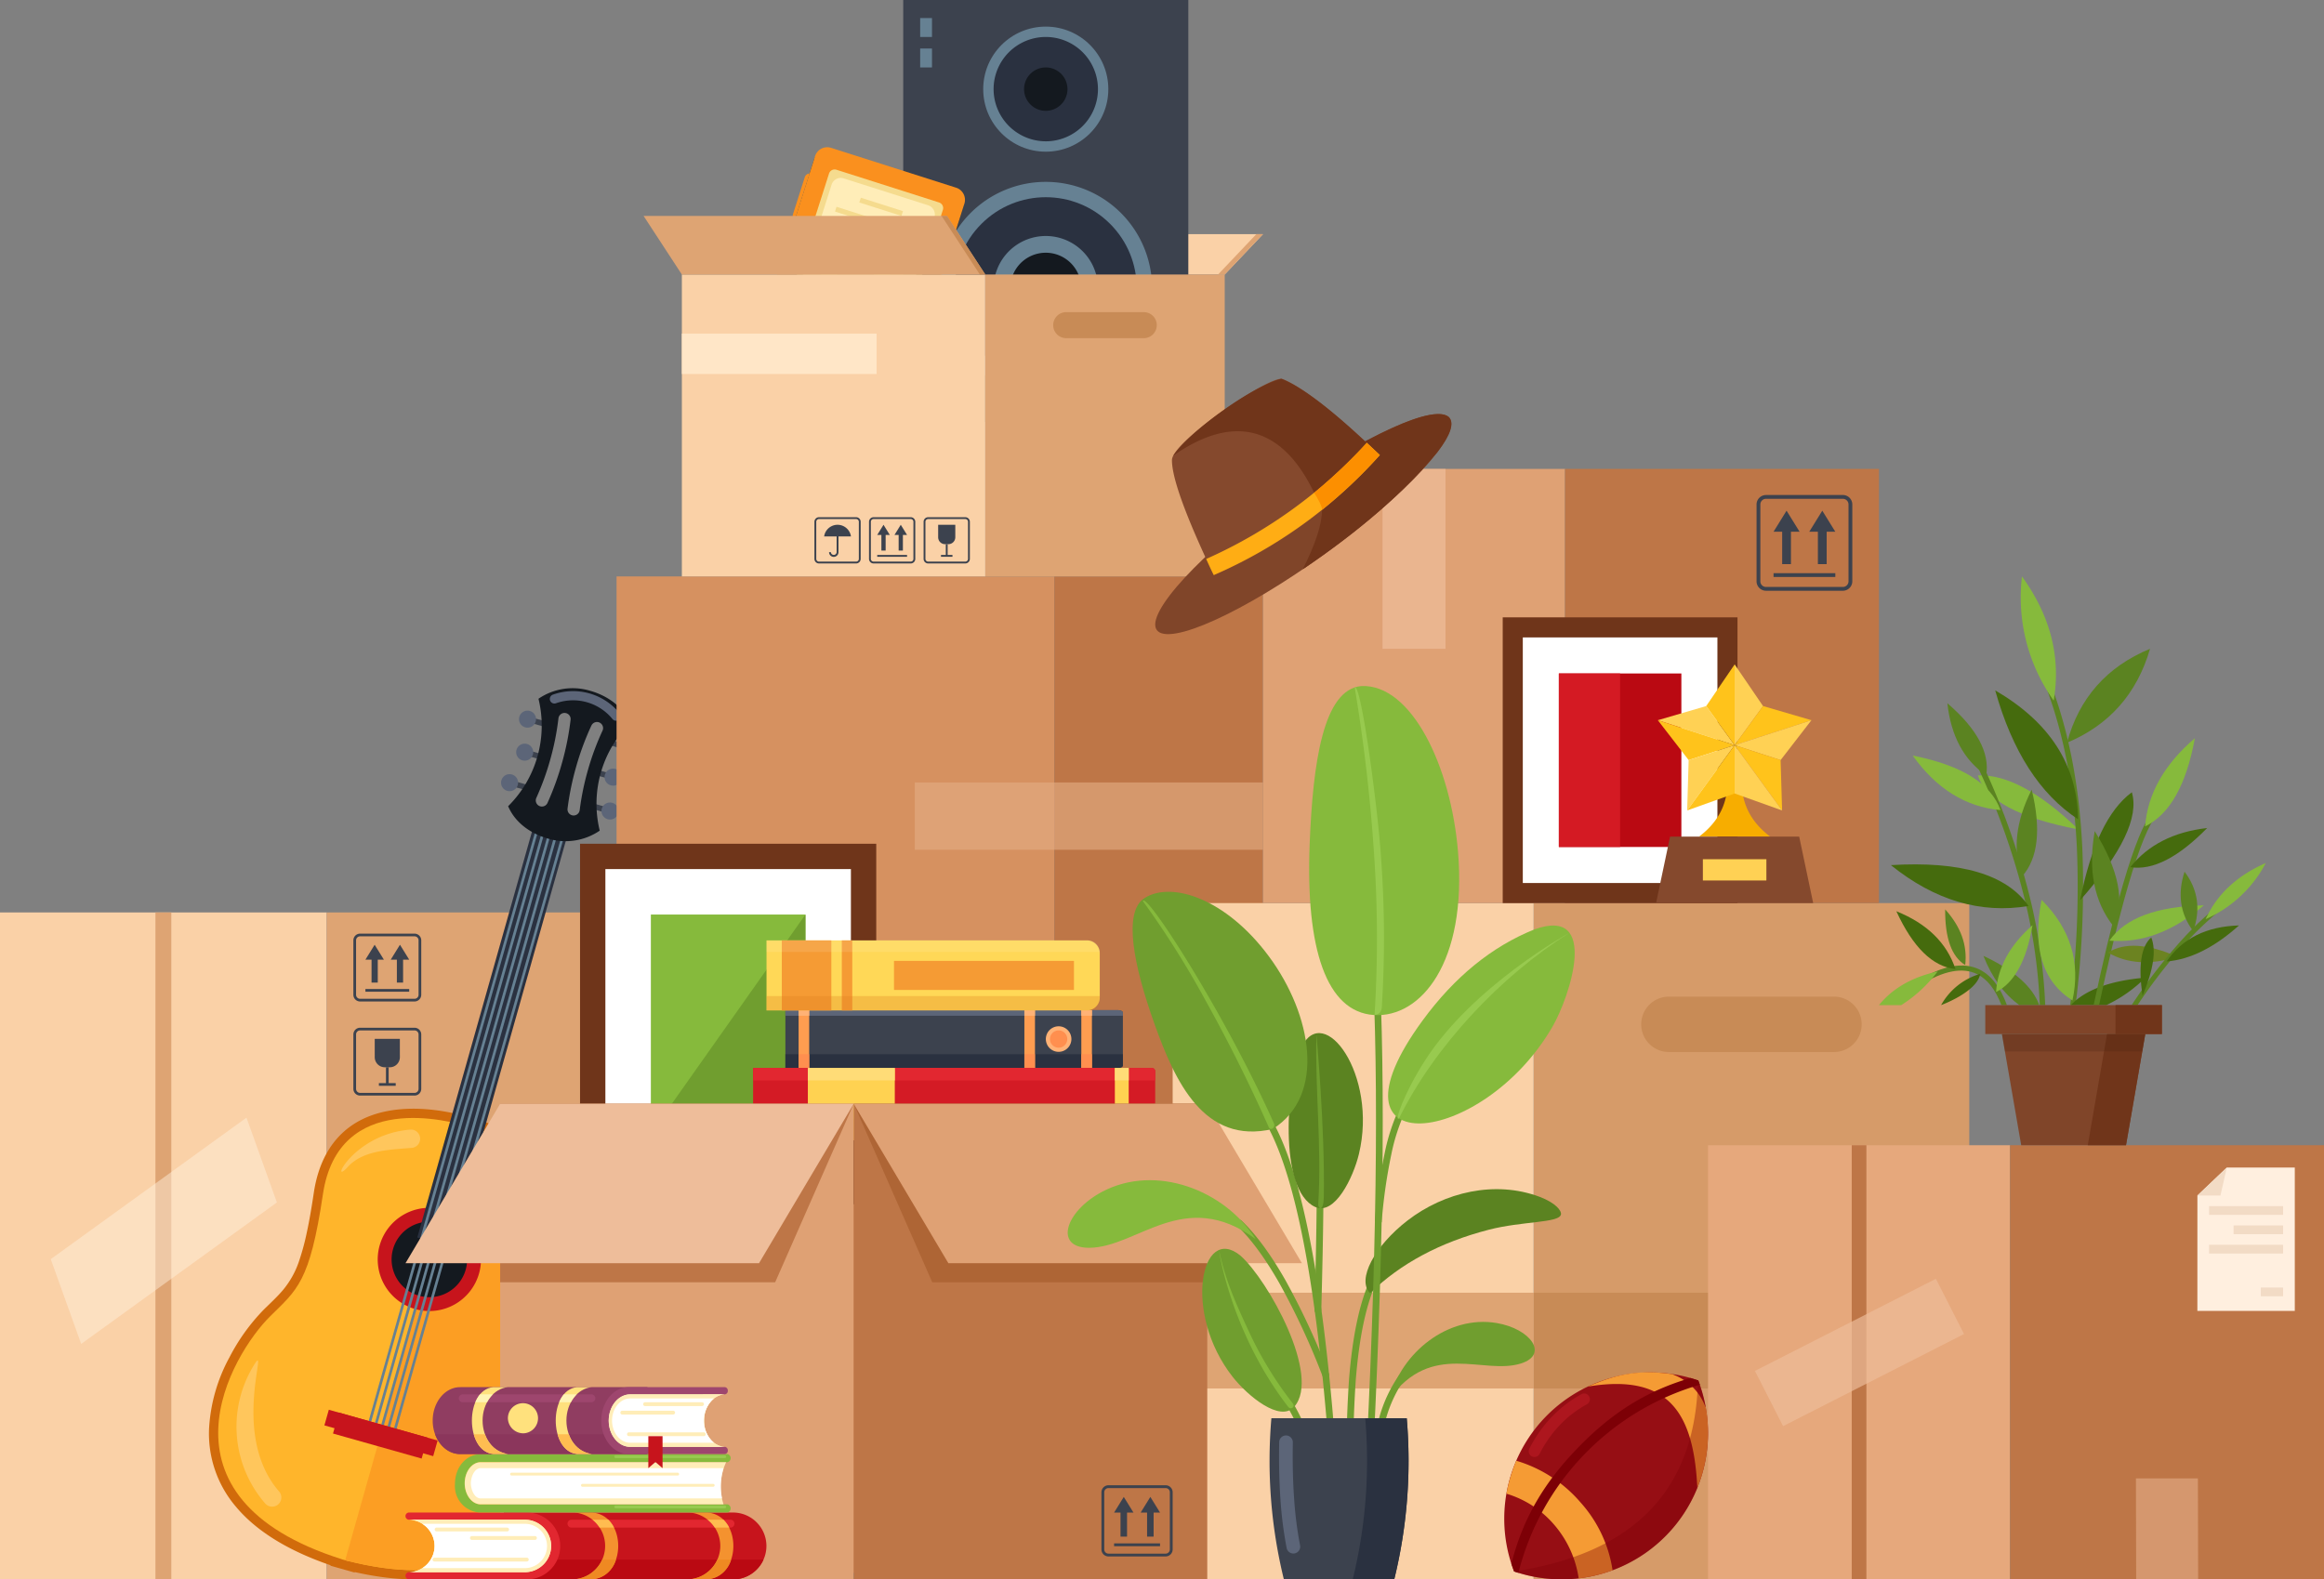 <svg xmlns="http://www.w3.org/2000/svg" width="608.342" height="413.544" viewBox="0 0 608.342 413.544">
  <rect x="0" y="0" width="608.342" height="413.544" fill="#808080" stroke="none"/>
  <g id="what_i_need" transform="translate(-447.023 -363.645)">
    <g id="_7" data-name="7" transform="translate(447.023 602.55)">
      <g id="Сгруппировать_566" data-name="Сгруппировать 566">
        <rect id="Прямоугольник_408" data-name="Прямоугольник 408" width="85.531" height="174.63" fill="#fad1a7"/>
        <rect id="Прямоугольник_409" data-name="Прямоугольник 409" width="88.893" height="174.63" transform="translate(85.531)" fill="#dea473"/>
        <rect id="Прямоугольник_410" data-name="Прямоугольник 410" width="4.15" height="174.63" transform="translate(40.69)" fill="#dea473"/>
        <path id="Контур_2523" data-name="Контур 2523" d="M491.323,1376.21l51.23-37.047,7.963,22.2-51.23,37.047Z" transform="translate(-478.034 -1285.434)" fill="#fff0de" fill-rule="evenodd" opacity="0.47"/>
        <rect id="Прямоугольник_411" data-name="Прямоугольник 411" width="17.548" height="40.626" transform="translate(121.169 134.012) rotate(-0.099)" fill="#f5dbc2" opacity="0.47"/>
      </g>
      <g id="Сгруппировать_569" data-name="Сгруппировать 569" transform="translate(92.502 5.548)">
        <g id="Сгруппировать_567" data-name="Сгруппировать 567" transform="translate(0 24.638)">
          <path id="Контур_2524" data-name="Контур 2524" d="M757.139,1260.682H771.4a1.759,1.759,0,0,1,1.753,1.752v14.258a1.759,1.759,0,0,1-1.753,1.752H757.139a1.758,1.758,0,0,1-1.753-1.752v-14.258a1.759,1.759,0,0,1,1.753-1.752Zm14.257.706H757.139a1.047,1.047,0,0,0-1.047,1.046v14.258a1.047,1.047,0,0,0,1.047,1.046H771.4a1.046,1.046,0,0,0,1.047-1.046v-14.258a1.046,1.046,0,0,0-1.047-1.046Z" transform="translate(-755.386 -1260.682)" fill="#3c424e" fill-rule="evenodd"/>
          <path id="Контур_2525" data-name="Контур 2525" d="M774.023,1270.392H780.6v4.2H780.6l.005.168v.433a2.648,2.648,0,0,1-2.641,2.639h-1.3a2.648,2.648,0,0,1-2.642-2.639v-.433l.005-.168h-.005Z" transform="translate(-768.432 -1267.479)" fill="#3c424e" fill-rule="evenodd"/>
          <rect id="Прямоугольник_412" data-name="Прямоугольник 412" width="0.706" height="4.5" transform="translate(8.528 10.349)" fill="#3c424e"/>
          <rect id="Прямоугольник_413" data-name="Прямоугольник 413" width="4.407" height="0.706" transform="translate(6.678 14.497)" fill="#3c424e"/>
        </g>
        <g id="Сгруппировать_568" data-name="Сгруппировать 568">
          <path id="Контур_2526" data-name="Контур 2526" d="M757.137,1178.549H771.4a1.758,1.758,0,0,1,1.752,1.753v14.258a1.758,1.758,0,0,1-1.752,1.753H757.137a1.759,1.759,0,0,1-1.752-1.753V1180.3a1.758,1.758,0,0,1,1.752-1.753Zm14.258.706H757.137a1.047,1.047,0,0,0-1.047,1.047v14.258a1.047,1.047,0,0,0,1.047,1.046H771.4a1.047,1.047,0,0,0,1.047-1.046V1180.3a1.047,1.047,0,0,0-1.047-1.047Z" transform="translate(-755.385 -1178.549)" fill="#3c424e" fill-rule="evenodd"/>
          <rect id="Прямоугольник_414" data-name="Прямоугольник 414" width="11.46" height="0.706" transform="translate(3.152 14.501)" fill="#3c424e"/>
          <path id="Контур_2527" data-name="Контур 2527" d="M765.891,1192.147l2.416-3.906,2.417,3.906h-1.6v6h-1.629v-6Z" transform="translate(-762.74 -1185.334)" fill="#3c424e" fill-rule="evenodd"/>
          <path id="Контур_2528" data-name="Контур 2528" d="M787.981,1192.147l2.417-3.906,2.417,3.906h-1.6v6h-1.629v-6Z" transform="translate(-778.203 -1185.334)" fill="#3c424e" fill-rule="evenodd"/>
        </g>
      </g>
    </g>
    <g id="guitar" transform="translate(501.727 543.858)">
      <g id="Сгруппировать_570" data-name="Сгруппировать 570" transform="translate(103.219 13.043)">
        <rect id="Прямоугольник_415" data-name="Прямоугольник 415" width="1.447" height="5.581" transform="translate(0 1.392) rotate(-74.231)" fill="#3c424e"/>
        <path id="Контур_2529" data-name="Контур 2529" d="M990.379,1008.743a2.228,2.228,0,1,0,1.539,2.749A2.228,2.228,0,0,0,990.379,1008.743Z" transform="translate(-983.323 -1008.424)" fill="#668193" fill-rule="evenodd"/>
      </g>
      <g id="Сгруппировать_571" data-name="Сгруппировать 571" transform="translate(98.522 29.675)">
        <rect id="Прямоугольник_416" data-name="Прямоугольник 416" width="1.447" height="5.581" transform="translate(0 1.392) rotate(-74.229)" fill="#3c424e"/>
        <path id="Контур_2530" data-name="Контур 2530" d="M974.72,1064.188a2.228,2.228,0,1,0,1.539,2.75A2.228,2.228,0,0,0,974.72,1064.188Z" transform="translate(-967.664 -1063.87)" fill="#5c6578" fill-rule="evenodd"/>
      </g>
      <g id="Сгруппировать_572" data-name="Сгруппировать 572" transform="translate(99.326 20.799)">
        <rect id="Прямоугольник_417" data-name="Прямоугольник 417" width="1.447" height="5.581" transform="translate(0 1.392) rotate(-74.229)" fill="#3c424e"/>
        <path id="Контур_2531" data-name="Контур 2531" d="M977.4,1034.6a2.228,2.228,0,1,0,1.539,2.75A2.228,2.228,0,0,0,977.4,1034.6Z" transform="translate(-970.345 -1034.28)" fill="#5c6578" fill-rule="evenodd"/>
      </g>
      <g id="Сгруппировать_573" data-name="Сгруппировать 573" transform="translate(81.155 5.853)">
        <rect id="Прямоугольник_418" data-name="Прямоугольник 418" width="1.447" height="5.581" transform="translate(2.915 3.174) rotate(-74.231)" fill="#3c424e"/>
        <path id="Контур_2532" data-name="Контур 2532" d="M902.752,983.994a2.228,2.228,0,1,1-2.75,1.539A2.228,2.228,0,0,1,902.752,983.994Z" transform="translate(-899.918 -983.91)" fill="#5c6578" fill-rule="evenodd"/>
      </g>
      <g id="Сгруппировать_574" data-name="Сгруппировать 574" transform="translate(76.458 22.485)">
        <rect id="Прямоугольник_419" data-name="Прямоугольник 419" width="1.447" height="5.581" transform="translate(2.915 3.174) rotate(-74.231)" fill="#3c424e"/>
        <path id="Контур_2533" data-name="Контур 2533" d="M887.093,1039.44a2.228,2.228,0,1,1-2.75,1.539A2.229,2.229,0,0,1,887.093,1039.44Z" transform="translate(-884.259 -1039.355)" fill="#5c6578" fill-rule="evenodd"/>
      </g>
      <g id="Сгруппировать_575" data-name="Сгруппировать 575" transform="translate(80.416 14.5)">
        <rect id="Прямоугольник_420" data-name="Прямоугольник 420" width="1.447" height="5.581" transform="translate(2.915 3.174) rotate(-74.231)" fill="#3c424e"/>
        <path id="Контур_2534" data-name="Контур 2534" d="M900.287,1012.819a2.228,2.228,0,1,1-2.75,1.539A2.228,2.228,0,0,1,900.287,1012.819Z" transform="translate(-897.453 -1012.735)" fill="#5c6578" fill-rule="evenodd"/>
      </g>
      <path id="Контур_2535" data-name="Контур 2535" d="M661.2,1450.885c-9.176-3.145-18.622-7.923-24.849-15.425a29.485,29.485,0,0,1-6.947-20.42,44.117,44.117,0,0,1,5.355-18.626,52.078,52.078,0,0,1,8.905-12.4c1.686-1.668,3.487-3.311,5.025-5.115a23.371,23.371,0,0,0,4.383-7.988,62.365,62.365,0,0,0,1.9-7.077c.742-3.439,1.319-6.927,1.836-10.407,1.789-12.041,8.61-19.982,20.824-21.718,6.677-.949,13.7.09,20.153,1.915,6.4,1.811,12.93,4.591,18.057,8.9a23.041,23.041,0,0,1,7.82,11.7c1.578,5.982.212,12.044-2.375,17.53-2.374,5.033-4.951,10.929-5.987,16.426a21.053,21.053,0,0,0,.13,9.087c.582,2.558,1.439,5.068,2.064,7.628a52.088,52.088,0,0,1,1.091,15.228,44.125,44.125,0,0,1-5.193,18.672,29.484,29.484,0,0,1-16.613,13.757c-9.233,3.129-19.783,2.252-29.245.125l-.033.118-2.33-.658c-.279-.079-.555-.168-.833-.247s-.562-.148-.842-.227l-2.326-.66Z" transform="translate(-629.381 -1221.271)" fill="#d16b0b" fill-rule="evenodd"/>
      <path id="Контур_2536" data-name="Контур 2536" d="M720.776,1411.129c-2.393-9.9-6.1-13.421,3.955-34.747,11.88-25.194-17.39-33.473-21.971-34.769s-33.852-9.574-37.923,17.829c-3.437,23.138-6.778,24.938-13.835,31.953-9.966,9.833-32.432,47.346,18.793,63.579,0,.007,0,.014-.006.021.284.081.558.15.839.227s.55.167.833.246l.006-.021C723.608,1468.448,724.115,1424.725,720.776,1411.129Z" transform="translate(-635.017 -1226.934)" fill="#ffb52b" fill-rule="evenodd"/>
      <path id="Контур_2537" data-name="Контур 2537" d="M798.344,1416.207c-2.393-9.9-6.1-13.421,3.955-34.747,11.88-25.194-17.39-33.473-21.971-34.769L748.24,1460.312c.264.077.521.158.791.234l.006-.021C801.176,1473.526,801.683,1429.8,798.344,1416.207Z" transform="translate(-712.585 -1232.011)" fill="#fc9e23" fill-rule="evenodd"/>
      <path id="Контур_2538" data-name="Контур 2538" d="M793.806,1418.356a13.516,13.516,0,1,1-16.681,9.334A13.516,13.516,0,0,1,793.806,1418.356Z" transform="translate(-732.447 -1281.821)" fill="#c7141c" fill-rule="evenodd"/>
      <path id="Контур_2539" data-name="Контур 2539" d="M801.3,1430.329a9.884,9.884,0,1,1-12.2,6.825A9.885,9.885,0,0,1,801.3,1430.329Z" transform="translate(-740.924 -1290.298)" fill="#14191f" fill-rule="evenodd"/>
      <rect id="Прямоугольник_421" data-name="Прямоугольник 421" width="114.368" height="9.186" transform="translate(54.535 143.791) rotate(-74.227)" fill="#2a3140"/>
      <g id="Сгруппировать_576" data-name="Сгруппировать 576" transform="translate(41.799 33.951)">
        <rect id="Прямоугольник_422" data-name="Прямоугольник 422" width="164.076" height="0.691" transform="translate(0 157.896) rotate(-74.225)" fill="#668193"/>
        <rect id="Прямоугольник_423" data-name="Прямоугольник 423" width="164.076" height="0.691" transform="translate(1.644 158.361) rotate(-74.225)" fill="#668193"/>
        <rect id="Прямоугольник_424" data-name="Прямоугольник 424" width="164.077" height="0.691" transform="translate(3.308 158.831) rotate(-74.239)" fill="#668193"/>
        <rect id="Прямоугольник_425" data-name="Прямоугольник 425" width="164.077" height="0.691" transform="translate(4.936 159.291) rotate(-74.228)" fill="#668193"/>
        <rect id="Прямоугольник_426" data-name="Прямоугольник 426" width="164.076" height="0.691" transform="matrix(0.272, -0.962, 0.962, 0.272, 6.643, 159.773)" fill="#668193"/>
      </g>
      <path id="Контур_2540" data-name="Контур 2540" d="M890.426,995.275a29.711,29.711,0,0,0,7.946-28.136,15.875,15.875,0,0,1,13.485-2.1c4.747,1.341,8.719,4.3,10.49,8.5a29.71,29.71,0,0,0-7.945,28.134,15.872,15.872,0,0,1-13.485,2.1c-4.747-1.341-8.718-4.3-10.491-8.5Zm21.795-21.119a72.591,72.591,0,0,0-3.944,10.619,73.4,73.4,0,0,0-2.3,11.126,1.6,1.6,0,0,0,3.18.4,70.191,70.191,0,0,1,2.2-10.649,69.375,69.375,0,0,1,3.772-10.147,1.6,1.6,0,1,0-2.9-1.353Zm-8.622-1.9a69.307,69.307,0,0,1-2.094,10.621,70.179,70.179,0,0,1-3.7,10.224,1.6,1.6,0,1,0,2.922,1.32,73.356,73.356,0,0,0,3.856-10.688,72.561,72.561,0,0,0,2.194-11.114,1.6,1.6,0,0,0-3.179-.364Z" transform="translate(-812.118 -964.399)" fill="#14191f" fill-rule="evenodd"/>
      <rect id="Прямоугольник_427" data-name="Прямоугольник 427" width="4.255" height="29.605" transform="matrix(0.272, -0.962, 0.962, 0.272, 30.21, 192.995)" fill="#c7141c"/>
      <rect id="Прямоугольник_428" data-name="Прямоугольник 428" width="5.695" height="24.112" transform="translate(32.462 195.127) rotate(-74.229)" fill="#c7141c"/>
      <path id="Контур_2541" data-name="Контур 2541" d="M657.866,1552.458c4.538-7.488-6.462,17.843,6.667,32.944a2.4,2.4,0,0,1-3.626,3.156,30.685,30.685,0,0,1-3.04-36.1Z" transform="translate(-646.182 -1375.106)" fill="#ffc65c" fill-rule="evenodd"/>
      <path id="Контур_2542" data-name="Контур 2542" d="M762.8,1349.636a2.4,2.4,0,1,1,.389,4.778c-5.806.483-12.665.641-16.581,4.953C741.61,1364.876,747.706,1350.894,762.8,1349.636Z" transform="translate(-710.244 -1234.068)" fill="#ffc65c" fill-rule="evenodd"/>
      <path id="Контур_2543" data-name="Контур 2543" d="M945.2,972.719a1.2,1.2,0,0,1-1.848,1.529,13.326,13.326,0,0,0-14.792-4.178,1.2,1.2,0,1,1-.775-2.269,15.69,15.69,0,0,1,17.415,4.918Z" transform="translate(-837.702 -966.159)" fill="#5c6578" fill-rule="evenodd"/>
    </g>
    <g id="_6" data-name="6" transform="translate(608.418 514.57)">
      <rect id="Прямоугольник_429" data-name="Прямоугольник 429" width="114.608" height="260.905" fill="#d69160"/>
      <rect id="Прямоугольник_430" data-name="Прямоугольник 430" width="54.603" height="260.905" transform="translate(114.608)" fill="#be7647"/>
      <rect id="Прямоугольник_431" data-name="Прямоугольник 431" width="91.143" height="17.624" transform="translate(78.068 53.946)" fill="#e4ac83" opacity="0.62"/>
    </g>
    <g id="_5" data-name="5" transform="translate(753.987 600.1)">
      <rect id="Прямоугольник_432" data-name="Прямоугольник 432" width="114.04" height="177.081" transform="translate(94.482)" fill="#d69b69"/>
      <rect id="Прямоугольник_433" data-name="Прямоугольник 433" width="94.482" height="177.081" fill="#fad1a7"/>
      <path id="Прямоугольник_434" data-name="Прямоугольник 434" d="M7.253,0H50.459a7.253,7.253,0,0,1,7.253,7.253v0a7.253,7.253,0,0,1-7.253,7.253H7.253A7.253,7.253,0,0,1,0,7.253v0A7.253,7.253,0,0,1,7.253,0Z" transform="translate(122.646 24.491)" fill="#c88b56"/>
      <rect id="Прямоугольник_435" data-name="Прямоугольник 435" width="94.482" height="25.066" transform="translate(0 102.02)" fill="#dea473"/>
      <rect id="Прямоугольник_436" data-name="Прямоугольник 436" width="48.009" height="25.066" transform="translate(94.482 102.02)" fill="#c88b56"/>
    </g>
    <g id="_4" data-name="4" transform="translate(777.63 486.42)">
      <rect id="Прямоугольник_437" data-name="Прямоугольник 437" width="79.065" height="113.68" fill="#dfa174"/>
      <rect id="Прямоугольник_438" data-name="Прямоугольник 438" width="82.172" height="113.68" transform="translate(79.065)" fill="#be7647"/>
      <rect id="Прямоугольник_439" data-name="Прямоугольник 439" width="16.491" height="47.102" transform="translate(31.287)" fill="#eebd9a" opacity="0.72"/>
      <rect id="Прямоугольник_440" data-name="Прямоугольник 440" width="16.491" height="13.415" transform="translate(31.287 100.266)" fill="#eebd9a" opacity="0.72"/>
      <g id="Сгруппировать_577" data-name="Сгруппировать 577" transform="translate(129.196 6.833)">
        <path id="Контур_2544" data-name="Контур 2544" d="M1982.282,795.7h20.12a2.482,2.482,0,0,1,2.474,2.474V818.3a2.481,2.481,0,0,1-2.474,2.473h-20.12a2.481,2.481,0,0,1-2.473-2.473v-20.12a2.481,2.481,0,0,1,2.473-2.474Zm20.12,1h-20.12a1.478,1.478,0,0,0-1.477,1.478V818.3a1.477,1.477,0,0,0,1.477,1.477h20.12a1.477,1.477,0,0,0,1.478-1.477v-20.12a1.48,1.48,0,0,0-1.478-1.478Z" transform="translate(-1979.809 -795.704)" fill="#3c424e" fill-rule="evenodd"/>
        <rect id="Прямоугольник_441" data-name="Прямоугольник 441" width="16.171" height="0.996" transform="translate(4.448 20.465)" fill="#3c424e"/>
        <path id="Контур_2545" data-name="Контур 2545" d="M1994.636,814.895l3.41-5.512,3.41,5.512h-2.26v8.474h-2.3v-8.474Z" transform="translate(-1990.189 -805.279)" fill="#3c424e" fill-rule="evenodd"/>
        <path id="Контур_2546" data-name="Контур 2546" d="M2025.809,814.895l3.41-5.512,3.41,5.512h-2.26v8.474h-2.3v-8.474Z" transform="translate(-2012.01 -805.279)" fill="#3c424e" fill-rule="evenodd"/>
      </g>
    </g>
    <g id="_3" data-name="3" transform="translate(615.488 363.645)">
      <g id="Сгруппировать_578" data-name="Сгруппировать 578" transform="translate(60.993 61.31)">
        <path id="Контур_2547" data-name="Контур 2547" d="M1303.064,578.59h-91.128l10.022-10.566h91.128Z" transform="translate(-1211.936 -568.025)" fill="#fad1a7" fill-rule="evenodd"/>
        <path id="Контур_2548" data-name="Контур 2548" d="M1509.909,578.59l10.02-10.566h1.744l-10.02,10.566Z" transform="translate(-1420.524 -568.025)" fill="#dea473" fill-rule="evenodd"/>
      </g>
      <g id="Сгруппировать_579" data-name="Сгруппировать 579" transform="translate(67.966)">
        <rect id="Прямоугольник_442" data-name="Прямоугольник 442" width="74.629" height="110.5" fill="#3c424e"/>
        <circle id="Эллипс_362" data-name="Эллипс 362" cx="16.374" cy="16.374" r="16.374" transform="translate(20.941 6.966)" fill="#668193"/>
        <path id="Контур_2549" data-name="Контур 2549" d="M1327.7,423.234a13.659,13.659,0,1,0-13.66-13.659A13.686,13.686,0,0,0,1327.7,423.234Z" transform="translate(-1290.382 -386.235)" fill="#2a3140" fill-rule="evenodd"/>
        <path id="Контур_2550" data-name="Контур 2550" d="M1346.316,433.873a5.681,5.681,0,1,0-5.681-5.681A5.692,5.692,0,0,0,1346.316,433.873Z" transform="translate(-1309.001 -404.853)" fill="#14191f" fill-rule="evenodd"/>
        <path id="Контур_2551" data-name="Контур 2551" d="M1294.626,578.044a27.831,27.831,0,1,0-27.832-27.831A27.885,27.885,0,0,0,1294.626,578.044Z" transform="translate(-1257.311 -474.764)" fill="#668193" fill-rule="evenodd"/>
        <circle id="Эллипс_363" data-name="Эллипс 363" cx="23.813" cy="23.813" r="23.813" transform="translate(3.638 75.449) rotate(-45)" fill="#2a3140"/>
        <path id="Контур_2552" data-name="Контур 2552" d="M1327.7,596.944a13.659,13.659,0,1,0-13.66-13.659A13.686,13.686,0,0,0,1327.7,596.944Z" transform="translate(-1290.382 -507.835)" fill="#668193" fill-rule="evenodd"/>
        <path id="Контур_2553" data-name="Контур 2553" d="M1337.923,602.786a9.277,9.277,0,1,0-9.278-9.277A9.3,9.3,0,0,0,1337.923,602.786Z" transform="translate(-1300.608 -518.06)" fill="#14191f" fill-rule="evenodd"/>
        <path id="Контур_2554" data-name="Контур 2554" d="M1442.437,694.533a5.646,5.646,0,1,0-5.646-5.646A5.657,5.657,0,0,0,1442.437,694.533Z" transform="translate(-1376.313 -587.369)" fill="#39484f" fill-rule="evenodd"/>
        <path id="Контур_2555" data-name="Контур 2555" d="M1450.133,698.931a2.348,2.348,0,1,0-2.348-2.348A2.353,2.353,0,0,0,1450.133,698.931Z" transform="translate(-1384.008 -595.065)" fill="#14191f" fill-rule="evenodd"/>
        <rect id="Прямоугольник_443" data-name="Прямоугольник 443" width="3.092" height="4.955" transform="translate(4.437 4.725)" fill="#668193"/>
        <rect id="Прямоугольник_444" data-name="Прямоугольник 444" width="3.092" height="4.956" transform="translate(4.437 12.703)" fill="#668193"/>
      </g>
      <g id="Сгруппировать_580" data-name="Сгруппировать 580" transform="translate(89.444 71.875)">
        <rect id="Прямоугольник_445" data-name="Прямоугольник 445" width="62.678" height="79.051" fill="#dea473"/>
        <path id="Прямоугольник_446" data-name="Прямоугольник 446" d="M3.408,0h20.3a3.408,3.408,0,0,1,3.408,3.408v0a3.408,3.408,0,0,1-3.408,3.408H3.408A3.408,3.408,0,0,1,0,3.408v0A3.408,3.408,0,0,1,3.408,0Z" transform="translate(17.781 9.851)" fill="#c88b56"/>
      </g>
      <g id="Сгруппировать_581" data-name="Сгруппировать 581" transform="translate(35.007 38.545)">
        <path id="Контур_2556" data-name="Контур 2556" d="M1139.047,495.856l32.732,10.436a3.342,3.342,0,0,1,2.162,4.187l-5.574,17.481h-43.055l9.548-29.943A3.342,3.342,0,0,1,1139.047,495.856Z" transform="translate(-1125.312 -494.631)" fill="#1d3a45" fill-rule="evenodd"/>
        <path id="Контур_2557" data-name="Контур 2557" d="M1139.387,492.3l32.732,10.437a3.341,3.341,0,0,1,2.162,4.187l-5.915,18.549h-43.055l9.889-31.011A3.341,3.341,0,0,1,1139.387,492.3Z" transform="translate(-1125.312 -492.138)" fill="#fa901e" fill-rule="evenodd"/>
        <path id="Контур_2558" data-name="Контур 2558" d="M1152.712,511.63l26.869,8.567a1.546,1.546,0,0,1,1,1.936l-5.4,16.928h-32.835l8.428-26.432A1.546,1.546,0,0,1,1152.712,511.63Z" transform="translate(-1137.237 -505.732)" fill="#f5db8e" fill-rule="evenodd"/>
        <path id="Контур_2559" data-name="Контур 2559" d="M1158.33,519.043l22.136,7.058a2.51,2.51,0,0,1,1.623,3.143l-4.775,14.975h-29.638l7.51-23.553A2.509,2.509,0,0,1,1158.33,519.043Z" transform="translate(-1140.968 -510.89)" fill="#ffedb8" fill-rule="evenodd"/>
        <rect id="Прямоугольник_447" data-name="Прямоугольник 447" width="1.312" height="11.578" transform="translate(21.464 14.472) rotate(-72.314)" fill="#f5db8e"/>
        <rect id="Прямоугольник_448" data-name="Прямоугольник 448" width="1.312" height="22.263" transform="translate(15.099 16.848) rotate(-72.315)" fill="#f5db8e"/>
        <rect id="Прямоугольник_449" data-name="Прямоугольник 449" width="1.312" height="22.263" transform="matrix(0.304, -0.953, 0.953, 0.304, 13.824, 20.847)" fill="#f5db8e"/>
        <rect id="Прямоугольник_450" data-name="Прямоугольник 450" width="1.312" height="22.263" transform="matrix(0.304, -0.953, 0.953, 0.304, 12.549, 24.846)" fill="#f5db8e"/>
        <path id="Контур_2560" data-name="Контур 2560" d="M1163.293,584.127l17.986,5.735h-4.319l-14.065-4.485Z" transform="translate(-1151.621 -556.533)" fill="#f5db8e" fill-rule="evenodd"/>
        <path id="Контур_2561" data-name="Контур 2561" d="M1159.042,597.46l5.444,1.736h-4.318l-1.524-.486Z" transform="translate(-1148.644 -565.866)" fill="#f5db8e" fill-rule="evenodd"/>
        <path id="Контур_2562" data-name="Контур 2562" d="M1139.273,527.256a1.331,1.331,0,0,1-.465-1.462l3.112-9.761a1.332,1.332,0,0,1,1.226-.922Z" transform="translate(-1134.716 -508.22)" fill="#fa901e" fill-rule="evenodd"/>
      </g>
      <g id="Сгруппировать_586" data-name="Сгруппировать 586" transform="translate(0 56.534)">
        <rect id="Прямоугольник_451" data-name="Прямоугольник 451" width="79.422" height="79.051" transform="translate(10.022 15.341)" fill="#fad1a7"/>
        <path id="Контур_2563" data-name="Контур 2563" d="M1018.634,567.446h79.422L1088.034,552.1h-79.422Z" transform="translate(-1008.612 -552.104)" fill="#dea473" fill-rule="evenodd"/>
        <path id="Контур_2564" data-name="Контур 2564" d="M1278.669,567.446,1268.65,552.1l1.427,0,10.012,15.338Z" transform="translate(-1190.644 -552.104)" fill="#c88b56" fill-rule="evenodd"/>
        <rect id="Прямоугольник_452" data-name="Прямоугольник 452" width="50.971" height="10.566" transform="translate(10.022 30.82)" fill="#ffe6c7"/>
        <g id="Сгруппировать_585" data-name="Сгруппировать 585" transform="translate(44.722 78.885)">
          <g id="Сгруппировать_582" data-name="Сгруппировать 582" transform="translate(28.579)">
            <path id="Контур_2565" data-name="Контур 2565" d="M1254.163,815.073h9.718a1.2,1.2,0,0,1,1.194,1.2v9.718a1.2,1.2,0,0,1-1.194,1.194h-9.718a1.2,1.2,0,0,1-1.195-1.194v-9.718a1.2,1.2,0,0,1,1.195-1.2Zm9.718.482h-9.718a.714.714,0,0,0-.714.714v9.718a.714.714,0,0,0,.714.713h9.718a.713.713,0,0,0,.713-.713v-9.718a.713.713,0,0,0-.713-.714Z" transform="translate(-1252.968 -815.073)" fill="#3c424e" fill-rule="evenodd"/>
            <path id="Контур_2566" data-name="Контур 2566" d="M1265.673,821.692h4.486v2.86h0l0,.114v.3a1.805,1.805,0,0,1-1.8,1.8h-.886a1.805,1.805,0,0,1-1.8-1.8v-.3l0-.114h0Z" transform="translate(-1261.862 -819.706)" fill="#3c424e" fill-rule="evenodd"/>
            <rect id="Прямоугольник_453" data-name="Прямоугольник 453" width="0.481" height="3.067" transform="translate(5.813 7.054)" fill="#3c424e"/>
            <rect id="Прямоугольник_454" data-name="Прямоугольник 454" width="3.004" height="0.481" transform="translate(4.552 9.881)" fill="#3c424e"/>
          </g>
          <g id="Сгруппировать_583" data-name="Сгруппировать 583">
            <path id="Контур_2567" data-name="Контур 2567" d="M1158.892,815.073h9.718a1.2,1.2,0,0,1,1.195,1.2v9.718a1.2,1.2,0,0,1-1.195,1.194h-9.718a1.2,1.2,0,0,1-1.195-1.194v-9.718a1.2,1.2,0,0,1,1.195-1.2Zm9.718.482h-9.718a.713.713,0,0,0-.714.714v9.718a.714.714,0,0,0,.714.713h9.718a.714.714,0,0,0,.714-.713v-9.718a.713.713,0,0,0-.714-.714Z" transform="translate(-1157.697 -815.073)" fill="#3c424e" fill-rule="evenodd"/>
            <path id="Контур_2568" data-name="Контур 2568" d="M1166.181,824.729a3.544,3.544,0,0,1,7.018,0Z" transform="translate(-1163.636 -819.698)" fill="#3c424e" fill-rule="evenodd"/>
            <path id="Контур_2569" data-name="Контур 2569" d="M1172.929,830.713v4.468a1.232,1.232,0,0,1-2.464,0l.479-.01a.753.753,0,0,0,1.505,0v-4.463Z" transform="translate(-1166.634 -826.021)" fill="#3c424e" fill-rule="evenodd"/>
          </g>
          <g id="Сгруппировать_584" data-name="Сгруппировать 584" transform="translate(14.29)">
            <path id="Контур_2570" data-name="Контур 2570" d="M1206.528,815.073h9.718a1.2,1.2,0,0,1,1.2,1.2v9.718a1.2,1.2,0,0,1-1.2,1.194h-9.718a1.2,1.2,0,0,1-1.195-1.194v-9.718a1.2,1.2,0,0,1,1.195-1.2Zm9.718.482h-9.718a.713.713,0,0,0-.714.714v9.718a.714.714,0,0,0,.714.713h9.718a.714.714,0,0,0,.714-.713v-9.718a.712.712,0,0,0-.714-.714Z" transform="translate(-1205.333 -815.073)" fill="#3c424e" fill-rule="evenodd"/>
            <rect id="Прямоугольник_455" data-name="Прямоугольник 455" width="7.811" height="0.481" transform="translate(2.148 9.885)" fill="#3c424e"/>
            <path id="Контур_2571" data-name="Контур 2571" d="M1212.494,824.342l1.647-2.662,1.647,2.662H1214.7v4.093h-1.111v-4.093Z" transform="translate(-1210.346 -819.698)" fill="#3c424e" fill-rule="evenodd"/>
            <path id="Контур_2572" data-name="Контур 2572" d="M1227.553,824.342l1.647-2.662,1.647,2.662h-1.092v4.093h-1.111v-4.093Z" transform="translate(-1220.887 -819.698)" fill="#3c424e" fill-rule="evenodd"/>
          </g>
        </g>
      </g>
    </g>
    <g id="_2" data-name="2" transform="translate(894.128 663.5)">
      <rect id="Прямоугольник_456" data-name="Прямоугольник 456" width="79.065" height="113.68" transform="translate(0)" fill="#e6a87c"/>
      <rect id="Прямоугольник_457" data-name="Прямоугольник 457" width="82.172" height="113.68" transform="translate(79.065)" fill="#be7647"/>
      <rect id="Прямоугольник_458" data-name="Прямоугольник 458" width="3.836" height="113.68" transform="translate(37.614)" fill="#be7647"/>
      <rect id="Прямоугольник_459" data-name="Прямоугольник 459" width="53.144" height="16.221" transform="translate(12.285 59.093) rotate(-26.988)" fill="#eebd9a" opacity="0.68"/>
      <path id="Контур_2573" data-name="Контур 2573" d="M2310.931,1680.459l-.065-26.447,16.221-.01.065,26.447Z" transform="translate(-2198.859 -1566.779)" fill="#eebd9a" fill-rule="evenodd" opacity="0.47"/>
      <g id="Сгруппировать_587" data-name="Сгруппировать 587" transform="translate(128.091 5.841)">
        <path id="Контур_2574" data-name="Контур 2574" d="M2364.482,1420.256h25.5v-37.548h-17.793l-7.7,7.327Z" transform="translate(-2364.482 -1382.709)" fill="#ffefdf" fill-rule="evenodd"/>
        <path id="Контур_2575" data-name="Контур 2575" d="M2364.482,1390.038h6.042l1.662-7.326Z" transform="translate(-2364.482 -1382.711)" fill="#f2dbc5" fill-rule="evenodd"/>
        <rect id="Прямоугольник_460" data-name="Прямоугольник 460" width="19.377" height="2.296" transform="translate(3.06 10.095)" fill="#f2dbc5"/>
        <rect id="Прямоугольник_461" data-name="Прямоугольник 461" width="12.961" height="2.295" transform="translate(9.476 15.161)" fill="#f2dbc5"/>
        <rect id="Прямоугольник_462" data-name="Прямоугольник 462" width="19.377" height="2.295" transform="translate(3.06 20.225)" fill="#f2dbc5"/>
        <rect id="Прямоугольник_463" data-name="Прямоугольник 463" width="5.835" height="2.295" transform="translate(16.603 31.417)" fill="#f2dbc5"/>
      </g>
    </g>
    <g id="_1" data-name="1" transform="translate(553.166 584.563)">
      <g id="Сгруппировать_594" data-name="Сгруппировать 594" transform="translate(45.692)">
        <g id="Сгруппировать_588" data-name="Сгруппировать 588">
          <rect id="Прямоугольник_464" data-name="Прямоугольник 464" width="77.536" height="94.392" fill="#6f351a"/>
          <rect id="Прямоугольник_465" data-name="Прямоугольник 465" width="64.27" height="81.126" transform="translate(6.633 6.633)" fill="#fff"/>
          <rect id="Прямоугольник_466" data-name="Прямоугольник 466" width="40.462" height="57.317" transform="translate(18.538 18.537)" fill="#86ba3c"/>
          <path id="Контур_2576" data-name="Контур 2576" d="M1055.437,1161.886V1219.2h-40.462Z" transform="translate(-996.436 -1143.349)" fill="#709e2f" fill-rule="evenodd"/>
        </g>
        <g id="Сгруппировать_593" data-name="Сгруппировать 593" transform="translate(45.302 25.305)">
          <g id="Сгруппировать_590" data-name="Сгруппировать 590" transform="translate(8.453 18.258)">
            <path id="Контур_2577" data-name="Контур 2577" d="M1220.717,1245.975V1259.8c0,.365-.553.664-1.229.664h-87.024l-.092,0v-15.147l.092,0h87.024C1220.164,1245.312,1220.717,1245.61,1220.717,1245.975Z" transform="translate(-1132.372 -1245.312)" fill="#3c424e" fill-rule="evenodd"/>
            <path id="Контур_2578" data-name="Контур 2578" d="M1220.717,1283.771v2.95c0,.365-.553.663-1.229.663h-87.024l-.092,0v-3.611Z" transform="translate(-1132.372 -1272.234)" fill="#2a3140" fill-rule="evenodd"/>
            <path id="Контур_2579" data-name="Контур 2579" d="M1220.717,1245.975v.8h-88.345v-1.465l.092,0h87.024C1220.164,1245.312,1220.717,1245.61,1220.717,1245.975Z" transform="translate(-1132.372 -1245.312)" fill="#5c6578" fill-rule="evenodd"/>
            <rect id="Прямоугольник_467" data-name="Прямоугольник 467" width="2.773" height="15.151" transform="translate(3.457)" fill="#ff9d50"/>
            <rect id="Прямоугольник_468" data-name="Прямоугольник 468" width="2.773" height="1.467" transform="translate(3.457)" fill="#ffb276"/>
            <rect id="Прямоугольник_469" data-name="Прямоугольник 469" width="2.773" height="3.613" transform="translate(3.457 11.537)" fill="#ff8f4f"/>
            <g id="Сгруппировать_589" data-name="Сгруппировать 589" transform="translate(62.558)">
              <rect id="Прямоугольник_470" data-name="Прямоугольник 470" width="2.773" height="15.151" transform="translate(14.906)" fill="#ff9d50"/>
              <rect id="Прямоугольник_471" data-name="Прямоугольник 471" width="2.773" height="15.151" fill="#ff9d50"/>
              <path id="Контур_2580" data-name="Контур 2580" d="M1366.33,1262.764a3.343,3.343,0,1,1-3.343-3.342A3.343,3.343,0,0,1,1366.33,1262.764Z" transform="translate(-1354.025 -1255.189)" fill="#ffb276" fill-rule="evenodd"/>
              <rect id="Прямоугольник_472" data-name="Прямоугольник 472" width="2.773" height="1.467" transform="translate(14.906)" fill="#ffb276"/>
              <rect id="Прямоугольник_473" data-name="Прямоугольник 473" width="2.773" height="1.467" fill="#ffb276"/>
              <rect id="Прямоугольник_474" data-name="Прямоугольник 474" width="2.773" height="3.613" transform="translate(14.906 11.537)" fill="#ff8f4f"/>
              <rect id="Прямоугольник_475" data-name="Прямоугольник 475" width="2.773" height="3.613" transform="translate(0 11.537)" fill="#ff8f4f"/>
              <path id="Контур_2581" data-name="Контур 2581" d="M1367.769,1265.283a2.263,2.263,0,1,1-2.264-2.263A2.264,2.264,0,0,1,1367.769,1265.283Z" transform="translate(-1356.544 -1257.708)" fill="#ff8f4f" fill-rule="evenodd"/>
            </g>
          </g>
          <g id="Сгруппировать_591" data-name="Сгруппировать 591" transform="translate(0 33.409)">
            <path id="Контур_2582" data-name="Контур 2582" d="M1209.446,1296.646v17.242a.83.83,0,0,1-.827.828H1104.193v-18.9h104.425A.83.83,0,0,1,1209.446,1296.646Z" transform="translate(-1104.193 -1295.818)" fill="#d41b25" fill-rule="evenodd"/>
            <path id="Контур_2583" data-name="Контур 2583" d="M1209.446,1341.054v4.5a.83.83,0,0,1-.827.827H1104.193v-5.327Z" transform="translate(-1104.193 -1327.484)" fill="#c7141c" fill-rule="evenodd"/>
            <path id="Контур_2584" data-name="Контур 2584" d="M1209.446,1296.646v2.422H1104.193v-3.249h104.425A.83.83,0,0,1,1209.446,1296.646Z" transform="translate(-1104.193 -1295.819)" fill="#e22730" fill-rule="evenodd"/>
            <rect id="Прямоугольник_476" data-name="Прямоугольник 476" width="22.758" height="18.897" transform="translate(14.331 0)" fill="#ffd251"/>
            <rect id="Прямоугольник_477" data-name="Прямоугольник 477" width="22.758" height="5.496" transform="translate(14.331 13.401)" fill="#ffbc50"/>
            <rect id="Прямоугольник_478" data-name="Прямоугольник 478" width="22.758" height="3.249" transform="translate(14.331 0)" fill="#ffdc77"/>
            <rect id="Прямоугольник_479" data-name="Прямоугольник 479" width="3.628" height="18.897" transform="translate(94.694 0)" fill="#ffd251"/>
            <rect id="Прямоугольник_480" data-name="Прямоугольник 480" width="3.628" height="5.496" transform="translate(94.694 13.401)" fill="#ffbc50"/>
            <rect id="Прямоугольник_481" data-name="Прямоугольник 481" width="3.628" height="3.249" transform="translate(94.694 0)" fill="#ffdc77"/>
          </g>
          <g id="Сгруппировать_592" data-name="Сгруппировать 592" transform="translate(3.509)">
            <path id="Контур_2585" data-name="Контур 2585" d="M1115.89,1184.448h83.862a3.38,3.38,0,0,1,3.37,3.37v11.594a3.38,3.38,0,0,1-3.37,3.37H1115.89Z" transform="translate(-1115.89 -1184.448)" fill="#ffd857" fill-rule="evenodd"/>
            <rect id="Прямоугольник_482" data-name="Прямоугольник 482" width="12.963" height="18.335" transform="translate(4.006)" fill="#f59b34"/>
            <rect id="Прямоугольник_483" data-name="Прямоугольник 483" width="47.106" height="7.612" transform="translate(33.373 5.361)" fill="#f59b34"/>
            <rect id="Прямоугольник_484" data-name="Прямоугольник 484" width="2.742" height="18.335" transform="translate(19.712)" fill="#f59b34"/>
            <path id="Контур_2586" data-name="Контур 2586" d="M1203.121,1233v.4c0,1.854-1.24,3.371-2.755,3.371H1115.89V1233Z" transform="translate(-1115.89 -1218.437)" fill="#de7c1b" fill-rule="evenodd" opacity="0.3"/>
            <path id="Контур_2587" data-name="Контур 2587" d="M1115.89,1184.448h84.476a3.045,3.045,0,0,1,2.741,3.022H1115.89Z" transform="translate(-1115.89 -1184.448)" fill="#fffefc" fill-rule="evenodd" opacity="0.11"/>
          </g>
        </g>
      </g>
      <g id="Сгруппировать_596" data-name="Сгруппировать 596" transform="translate(0 68.086)">
        <rect id="Прямоугольник_485" data-name="Прямоугольник 485" width="92.547" height="124.532" transform="translate(24.781)" fill="#dfa174"/>
        <rect id="Прямоугольник_486" data-name="Прямоугольник 486" width="92.547" height="124.532" transform="translate(117.329)" fill="#be7647"/>
        <path id="Контур_2588" data-name="Контур 2588" d="M883.467,1373.8H955.45l20.564-46.741H883.467Z" transform="translate(-858.685 -1327.061)" fill="#be7647" fill-rule="evenodd"/>
        <path id="Контур_2589" data-name="Контур 2589" d="M800.857,1368.8H893.4l24.781-41.736H825.638Z" transform="translate(-800.857 -1327.061)" fill="#eebd9a" fill-rule="evenodd"/>
        <path id="Контур_2590" data-name="Контур 2590" d="M1284.528,1373.8h-71.983l-20.564-46.741h92.547Z" transform="translate(-1074.652 -1327.061)" fill="#ae6535" fill-rule="evenodd"/>
        <path id="Контур_2591" data-name="Контур 2591" d="M1309.309,1368.8h-92.548l-24.781-41.736h92.547Z" transform="translate(-1074.652 -1327.061)" fill="#dfa174" fill-rule="evenodd"/>
        <rect id="Прямоугольник_487" data-name="Прямоугольник 487" width="23.706" height="11.093" transform="translate(34.958 113.439)" fill="#eebd9a"/>
        <g id="Сгруппировать_595" data-name="Сгруппировать 595" transform="translate(182.179 99.878)">
          <path id="Контур_2592" data-name="Контур 2592" d="M1410,1660.012h14.963a1.845,1.845,0,0,1,1.84,1.84v14.964a1.846,1.846,0,0,1-1.84,1.839H1410a1.845,1.845,0,0,1-1.84-1.839v-14.964a1.845,1.845,0,0,1,1.84-1.84Zm14.963.741H1410a1.1,1.1,0,0,0-1.1,1.1v14.964a1.1,1.1,0,0,0,1.1,1.1h14.963a1.1,1.1,0,0,0,1.1-1.1v-14.964a1.1,1.1,0,0,0-1.1-1.1Z" transform="translate(-1408.164 -1660.012)" fill="#3c424e" fill-rule="evenodd"/>
          <rect id="Прямоугольник_488" data-name="Прямоугольник 488" width="12.028" height="0.741" transform="translate(3.308 15.221)" fill="#3c424e"/>
          <path id="Контур_2593" data-name="Контур 2593" d="M1419.191,1674.285l2.536-4.1,2.536,4.1h-1.681v6.3h-1.71v-6.3Z" transform="translate(-1415.883 -1667.133)" fill="#3c424e" fill-rule="evenodd"/>
          <path id="Контур_2594" data-name="Контур 2594" d="M1442.376,1674.285l2.536-4.1,2.536,4.1h-1.681v6.3h-1.71v-6.3Z" transform="translate(-1432.113 -1667.133)" fill="#3c424e" fill-rule="evenodd"/>
        </g>
      </g>
    </g>
    <g id="ball" transform="translate(840.78 722.956)">
      <path id="Контур_2595" data-name="Контур 2595" d="M1762.214,1613.647a38.324,38.324,0,0,0,48.219-50,38.3,38.3,0,0,0-48.219,50Z" transform="translate(-1759.641 -1561.515)" fill="#960e14" fill-rule="evenodd"/>
      <path id="Контур_2596" data-name="Контур 2596" d="M1764.105,1638.6a35.4,35.4,0,0,1,16.815,10.9,34.117,34.117,0,0,1,8.4,17.776,40.544,40.544,0,0,1-8.865,2.132,27.628,27.628,0,0,0-6.358-13.976,26.4,26.4,0,0,0-12.564-8.2A42.806,42.806,0,0,1,1764.105,1638.6Z" transform="translate(-1760.965 -1615.451)" fill="#f59b34" fill-rule="evenodd"/>
      <path id="Контур_2597" data-name="Контур 2597" d="M1854.888,1561.941c.079.012.13.1.206.128a14.379,14.379,0,0,1,8.319,8.319c.028.065.1.111.112.18a38.594,38.594,0,0,1-2.184,21.074c-.953-19.057-7.072-30.049-28.626-26.473C1840.027,1561.952,1846.09,1560.624,1854.888,1561.941Z" transform="translate(-1810.794 -1561.437)" fill="#f59b34" fill-rule="evenodd"/>
      <path id="Контур_2598" data-name="Контур 2598" d="M1765.867,1615.062c3.087-12.227,8.835-21.487,17.3-30.262s17.49-14.862,29.6-18.39l2.028.638.412,1.121a68.794,68.794,0,0,0-47.495,49.252l-1.136-.371Z" transform="translate(-1764 -1564.918)" fill="#7d0006" fill-rule="evenodd"/>
      <path id="Контур_2599" data-name="Контур 2599" d="M1768.219,1618.455q47.214-7.113,48.128-50.039a38.257,38.257,0,0,1-48.128,50.039Z" transform="translate(-1765.646 -1566.322)" fill="#7d0006" fill-rule="evenodd" opacity="0.36"/>
      <path id="Контур_2600" data-name="Контур 2600" d="M1783.858,1595.751a1.5,1.5,0,0,1-2.675-1.368,34.653,34.653,0,0,1,5.79-8.256,32.233,32.233,0,0,1,7.827-6.007,1.5,1.5,0,1,1,1.441,2.636,29.225,29.225,0,0,0-7.095,5.446A31.674,31.674,0,0,0,1783.858,1595.751Z" transform="translate(-1774.605 -1574.386)" fill="#ad161e" fill-rule="evenodd"/>
    </g>
    <g id="books" transform="translate(553.166 726.837)">
      <g id="Сгруппировать_597" data-name="Сгруппировать 597" transform="translate(0 32.823)">
        <path id="Контур_2601" data-name="Контур 2601" d="M946.6,1683.8h.066a8.756,8.756,0,0,1,0,17.512H886.693v-17.521h59.779A.924.924,0,0,1,946.6,1683.8Z" transform="translate(-860.944 -1683.791)" fill="#c7141c" fill-rule="evenodd"/>
        <path id="Контур_2602" data-name="Контур 2602" d="M954.655,1724.909a8.782,8.782,0,0,1-7.992,5.187H886.693v-5.187Z" transform="translate(-860.944 -1712.574)" fill="#ba0912" fill-rule="evenodd"/>
        <path id="Контур_2603" data-name="Контур 2603" d="M832.548,1683.8h.066a8.756,8.756,0,1,1,0,17.512H801.8a.949.949,0,0,1-.946-.947h0a.949.949,0,0,1,.946-.947h7.055v-1.8l1.795-.087a4.985,4.985,0,0,0,0-9.959l-1.795-.088v-1.8H801.8a.949.949,0,0,1-.946-.946h0a.949.949,0,0,1,.946-.946h30.619A.93.93,0,0,1,832.548,1683.8Z" transform="translate(-800.857 -1683.791)" fill="#e22730" fill-rule="evenodd"/>
        <path id="Контур_2604" data-name="Контур 2604" d="M804.822,1690.1h29.83a6.892,6.892,0,0,1,6.871,6.871h0a6.892,6.892,0,0,1-6.871,6.871h-29.83c-.112,0-.224,0-.336-.008a6.893,6.893,0,0,0,6.536-6.863h0a6.893,6.893,0,0,0-6.536-6.863C804.6,1690.106,804.709,1690.1,804.822,1690.1Z" transform="translate(-803.397 -1688.21)" fill="#fff5b9" fill-rule="evenodd"/>
        <path id="Контур_2605" data-name="Контур 2605" d="M804.822,1690.1h29.83a6.892,6.892,0,0,1,6.871,6.871h0a6.892,6.892,0,0,1-6.871,6.871h-29.83c-.112,0-.224,0-.336-.008a6.893,6.893,0,0,0,6.536-6.863h0a6.893,6.893,0,0,0-6.536-6.863C804.6,1690.106,804.709,1690.1,804.822,1690.1Z" transform="translate(-803.397 -1688.21)" fill="#ffedb8" fill-rule="evenodd"/>
        <path id="Контур_2606" data-name="Контур 2606" d="M815.6,1693.67a6.986,6.986,0,0,1,3.2,5.8,6.9,6.9,0,0,1-3.2,5.8h26.831a5.8,5.8,0,0,0,0-11.6Z" transform="translate(-811.18 -1690.707)" fill="#fff" fill-rule="evenodd"/>
        <path id="Прямоугольник_489" data-name="Прямоугольник 489" d="M1.031,0H42.668A1.031,1.031,0,0,1,43.7,1.031v0a1.031,1.031,0,0,1-1.031,1.031H1.031A1.031,1.031,0,0,1,0,1.031v0A1.031,1.031,0,0,1,1.031,0Z" transform="translate(42.414 1.894)" fill="#e22730"/>
        <path id="Контур_2607" data-name="Контур 2607" d="M1048.568,1701.307h4.694c9.1-.7,9.1-16.792,0-17.488h-4.694a8.77,8.77,0,0,1,0,17.488Z" transform="translate(-974.26 -1683.811)" fill="#f4922f" fill-rule="evenodd"/>
        <path id="Контур_2608" data-name="Контур 2608" d="M1048.568,1730.071h4.694a7.114,7.114,0,0,0,6.242-5.162h-3.6A8.771,8.771,0,0,1,1048.568,1730.071Z" transform="translate(-974.26 -1712.574)" fill="#ef8922" fill-rule="evenodd"/>
        <path id="Контур_2609" data-name="Контур 2609" d="M1070.181,1692.165a7.85,7.85,0,0,0-1.5-2.062h-4.131a8.8,8.8,0,0,1,1.877,2.062Z" transform="translate(-985.45 -1688.21)" fill="#ffbc50" fill-rule="evenodd"/>
        <path id="Контур_2610" data-name="Контур 2610" d="M948.086,1701.307h4.694c9.1-.7,9.1-16.792,0-17.488h-4.694a8.77,8.77,0,0,1,0,17.488Z" transform="translate(-903.921 -1683.811)" fill="#f4922f" fill-rule="evenodd"/>
        <path id="Контур_2611" data-name="Контур 2611" d="M948.086,1730.071h4.694a7.113,7.113,0,0,0,6.242-5.162h-3.6A8.77,8.77,0,0,1,948.086,1730.071Z" transform="translate(-903.921 -1712.574)" fill="#ef8922" fill-rule="evenodd"/>
        <path id="Контур_2612" data-name="Контур 2612" d="M969.7,1692.165a7.84,7.84,0,0,0-1.5-2.062h-4.131a8.818,8.818,0,0,1,1.877,2.062Z" transform="translate(-915.11 -1688.21)" fill="#ffbc50" fill-rule="evenodd"/>
        <path id="Контур_2613" data-name="Контур 2613" d="M826.83,1696.977h18.463a.5.5,0,0,1,.5.5h0a.5.5,0,0,1-.5.5H826.83a.5.5,0,0,1-.5-.5h0A.5.5,0,0,1,826.83,1696.977Z" transform="translate(-818.687 -1693.022)" fill="#ffedb8" fill-rule="evenodd"/>
        <path id="Контур_2614" data-name="Контур 2614" d="M857.639,1704.379h16.51a.5.5,0,0,1,.5.5h0a.5.5,0,0,1-.5.5h-16.51a.5.5,0,0,1-.5-.5h0A.5.5,0,0,1,857.639,1704.379Z" transform="translate(-840.254 -1698.203)" fill="#ffedb8" fill-rule="evenodd"/>
        <path id="Контур_2615" data-name="Контур 2615" d="M824.956,1723.237h24.178a.5.5,0,0,1,.5.5h0a.5.5,0,0,1-.5.5H824.956a.5.5,0,0,1-.5-.5h0A.5.5,0,0,1,824.956,1723.237Z" transform="translate(-817.376 -1711.404)" fill="#ffedb8" fill-rule="evenodd"/>
      </g>
      <g id="Сгруппировать_598" data-name="Сгруппировать 598" transform="translate(12.948 17.521)">
        <path id="Контур_2616" data-name="Контур 2616" d="M915.376,1632.781a1.105,1.105,0,0,1,0,2.133h-64.8a3.871,3.871,0,0,0-2.834,1.694v0a6.823,6.823,0,0,0,0,7.639v0a3.882,3.882,0,0,0,2.834,1.7l64.8,0a1.105,1.105,0,0,1,0,2.133h-64.8l-.035,0a6.9,6.9,0,0,1-6.525-7.322c0-4.82,3.088-7.775,6.525-7.971l.035,0Z" transform="translate(-844.02 -1632.781)" fill="#86ba3c" fill-rule="evenodd"/>
        <path id="Контур_2617" data-name="Контур 2617" d="M856.516,1650.927c-2.238-.173-3.984-2.6-3.977-5.535s1.765-5.347,4-5.5H920.98a14.772,14.772,0,0,0-.683,11.036Z" transform="translate(-849.984 -1637.759)" fill="#ffedb8" fill-rule="evenodd"/>
        <path id="Контур_2618" data-name="Контур 2618" d="M860.341,1653h63.3a16.523,16.523,0,0,1,.411-7.93H860.36c-1.722.162-2.459,2.583-2.463,3.952S858.621,1652.816,860.341,1653Z" transform="translate(-853.735 -1641.382)" fill="#fff" fill-rule="evenodd"/>
        <path id="Прямоугольник_490" data-name="Прямоугольник 490" d="M.374,0H28.909a.374.374,0,0,1,.374.374v0a.374.374,0,0,1-.374.374H.374A.374.374,0,0,1,0,.374v0A.374.374,0,0,1,.374,0Z" transform="translate(41.713 0.32)" fill="#98ca4f"/>
        <path id="Прямоугольник_491" data-name="Прямоугольник 491" d="M.374,0H28.909a.374.374,0,0,1,.374.374v0a.375.375,0,0,1-.375.375H.375A.375.375,0,0,1,0,.374v0A.374.374,0,0,1,.374,0Z" transform="translate(41.713 13.473)" fill="#98ca4f"/>
        <path id="Прямоугольник_492" data-name="Прямоугольник 492" d="M.374,0H43.85a.374.374,0,0,1,.374.374v0a.374.374,0,0,1-.374.374H.374A.374.374,0,0,1,0,.374v0A.374.374,0,0,1,.374,0Z" transform="translate(14.447 4.88)" fill="#ffedb8"/>
        <path id="Прямоугольник_493" data-name="Прямоугольник 493" d="M.374,0H34.595a.374.374,0,0,1,.374.374v0a.374.374,0,0,1-.374.374H.374A.374.374,0,0,1,0,.374v0A.374.374,0,0,1,.374,0Z" transform="translate(33 7.811)" fill="#ffedb8"/>
      </g>
      <g id="Сгруппировать_599" data-name="Сгруппировать 599" transform="translate(7.122)">
        <path id="Контур_2619" data-name="Контур 2619" d="M831.814,1574.38h-.054c-3.941,0-7.16,3.937-7.16,8.756s3.219,8.757,7.16,8.757H880.8v-17.522H831.917A.607.607,0,0,0,831.814,1574.38Z" transform="translate(-824.6 -1574.372)" fill="#903d61" fill-rule="evenodd"/>
        <path id="Контур_2620" data-name="Контур 2620" d="M826.684,1615.492c1.122,3.051,3.632,5.186,6.535,5.186h49.037v-5.186Z" transform="translate(-826.059 -1603.157)" fill="#8b365c" fill-rule="evenodd"/>
        <path id="Контур_2621" data-name="Контур 2621" d="M978.9,1574.38h-.054c-3.941,0-7.16,3.937-7.16,8.756s3.219,8.757,7.16,8.757h25.193a.876.876,0,0,0,.774-.947h0a.876.876,0,0,0-.774-.947h-5.768v-1.8l-1.467-.087c-2.157-.129-3.877-2.336-3.877-4.979s1.72-4.851,3.877-4.979l1.467-.088v-1.8h5.768a.876.876,0,0,0,.774-.947h0a.876.876,0,0,0-.774-.947H979.008A.61.61,0,0,0,978.9,1574.38Z" transform="translate(-927.567 -1574.372)" fill="#9e466e" fill-rule="evenodd"/>
        <path id="Контур_2622" data-name="Контур 2622" d="M1008.21,1580.686H983.818c-3.09,0-5.619,3.091-5.619,6.871h0c0,3.78,2.529,6.871,5.619,6.871h24.392c.092,0,.183,0,.275-.009-2.964-.176-5.344-3.2-5.344-6.863h0c0-3.666,2.38-6.686,5.344-6.862Q1008.348,1580.686,1008.21,1580.686Z" transform="translate(-932.123 -1578.792)" fill="#fff5b9" fill-rule="evenodd"/>
        <path id="Контур_2623" data-name="Контур 2623" d="M1008.21,1580.686H983.818c-3.09,0-5.619,3.091-5.619,6.871h0c0,3.78,2.529,6.871,5.619,6.871h24.392c.092,0,.183,0,.275-.009-2.964-.176-5.344-3.2-5.344-6.863h0c0-3.666,2.38-6.686,5.344-6.862Q1008.348,1580.686,1008.21,1580.686Z" transform="translate(-932.123 -1578.792)" fill="#ffedb8" fill-rule="evenodd"/>
        <path id="Контур_2624" data-name="Контур 2624" d="M1007.8,1584.253a7.47,7.47,0,0,0-2.617,5.8,7.376,7.376,0,0,0,2.617,5.8h-21.94c-2.607,0-4.744-2.612-4.744-5.8s2.137-5.8,4.744-5.8Z" transform="translate(-934.165 -1581.289)" fill="#fff" fill-rule="evenodd"/>
        <path id="Прямоугольник_494" data-name="Прямоугольник 494" d="M1.031,0H34.7a1.031,1.031,0,0,1,1.031,1.031v0A1.031,1.031,0,0,1,34.7,2.062H1.031A1.031,1.031,0,0,1,0,1.031v0A1.031,1.031,0,0,1,1.031,0Z" transform="translate(6.838 1.894)" fill="#9e466e"/>
        <path id="Контур_2625" data-name="Контур 2625" d="M941.378,1591.888H937.54c-7.442-.7-7.442-16.792,0-17.488h3.838c-3.737.35-6.623,4.161-6.623,8.744S937.641,1591.538,941.378,1591.888Z" transform="translate(-899.753 -1574.392)" fill="#ffe17d" fill-rule="evenodd"/>
        <path id="Контур_2626" data-name="Контур 2626" d="M942.493,1620.653h-3.838c-2.634-.246-4.334-2.423-5.1-5.162h2.943A7.409,7.409,0,0,0,942.493,1620.653Z" transform="translate(-900.868 -1603.157)" fill="#ffbd51" fill-rule="evenodd"/>
        <path id="Контур_2627" data-name="Контур 2627" d="M934.947,1582.748a7.976,7.976,0,0,1,1.225-2.062h3.378a8.43,8.43,0,0,0-1.534,2.062Z" transform="translate(-901.845 -1578.792)" fill="#fff4b5" fill-rule="evenodd"/>
        <path id="Контур_2628" data-name="Контур 2628" d="M868.23,1591.888h-3.838c-7.442-.7-7.442-16.792,0-17.488h3.838c-3.737.35-6.623,4.161-6.623,8.744S864.493,1591.538,868.23,1591.888Z" transform="translate(-848.548 -1574.392)" fill="#ffe17d" fill-rule="evenodd"/>
        <path id="Контур_2629" data-name="Контур 2629" d="M869.345,1620.653h-3.838c-2.634-.246-4.334-2.423-5.1-5.162h2.943A7.41,7.41,0,0,0,869.345,1620.653Z" transform="translate(-849.663 -1603.157)" fill="#ffbd51" fill-rule="evenodd"/>
        <path id="Контур_2630" data-name="Контур 2630" d="M861.8,1582.748a7.977,7.977,0,0,1,1.224-2.062H866.4a8.426,8.426,0,0,0-1.534,2.062Z" transform="translate(-850.641 -1578.792)" fill="#fff4b5" fill-rule="evenodd"/>
        <path id="Контур_2631" data-name="Контур 2631" d="M1023.653,1587.558h-14.915a.5.5,0,0,0-.5.5h0a.5.5,0,0,0,.5.5h14.915a.5.5,0,0,0,.5-.5h0A.5.5,0,0,0,1023.653,1587.558Z" transform="translate(-953.15 -1583.603)" fill="#ffedb8" fill-rule="evenodd"/>
        <path id="Контур_2632" data-name="Контур 2632" d="M1002.186,1594.961H988.868a.5.5,0,0,0-.5.5h0a.5.5,0,0,0,.5.5h13.318a.5.5,0,0,0,.5-.5h0A.5.5,0,0,0,1002.186,1594.961Z" transform="translate(-939.241 -1588.785)" fill="#ffedb8" fill-rule="evenodd"/>
        <path id="Контур_2633" data-name="Контур 2633" d="M1014.279,1613.82H994.692a.5.5,0,0,0-.5.5h0a.5.5,0,0,0,.5.5h19.587a.5.5,0,0,0,.5-.5h0A.5.5,0,0,0,1014.279,1613.82Z" transform="translate(-943.317 -1601.986)" fill="#ffedb8" fill-rule="evenodd"/>
        <path id="Контур_2634" data-name="Контур 2634" d="M894.321,1596.269a3.944,3.944,0,1,0-4.107-3.941A4.034,4.034,0,0,0,894.321,1596.269Z" transform="translate(-870.531 -1584.183)" fill="#ffe17d" fill-rule="evenodd"/>
        <path id="Контур_2635" data-name="Контур 2635" d="M1012.762,1617.178h3.722v8.366l-1.861-1.6-1.861,1.6Z" transform="translate(-956.317 -1604.337)" fill="#c7141c" fill-rule="evenodd"/>
      </g>
    </g>
    <g id="hat" transform="translate(749.415 462.821)">
      <path id="Контур_2636" data-name="Контур 2636" d="M1488.2,746.033c21.181-15.32,40.875-24.25,43.988-19.947s-11.534,20.213-32.715,35.533-40.875,24.25-43.988,19.946S1467.019,761.354,1488.2,746.033Z" transform="translate(-1455.068 -715.781)" fill="#804529" fill-rule="evenodd"/>
      <path id="Контур_2637" data-name="Контур 2637" d="M1619.079,734.987Q1606.2,750.605,1583.81,765.7c6.249-12.368,6.672-19.671,1.5-22.1l14.852-11.41q17.828-9.422,21.836-6.415Q1624.331,728.169,1619.079,734.987Z" transform="translate(-1545.191 -715.807)" fill="#70351a" fill-rule="evenodd"/>
      <path id="Контур_2638" data-name="Контур 2638" d="M1480.63,745.662a122.064,122.064,0,0,0,43.465-31.439c-12.587-12.017-21.2-18.279-25.459-19.91-3.1-1.187-28.926,16.361-28.951,21.221Q1469.649,722.565,1480.63,745.662Z" transform="translate(-1465.3 -694.255)" fill="#85492d" fill-rule="evenodd"/>
      <path id="Контур_2639" data-name="Контур 2639" d="M1499.567,780.505c1.269,2.859,1.981,4.232,1.981,4.232a125.035,125.035,0,0,0,43.465-31.439l-3.41-3.223A125.4,125.4,0,0,1,1499.567,780.505Z" transform="translate(-1486.219 -733.33)" fill="#ffad14" fill-rule="evenodd"/>
      <path id="Контур_2640" data-name="Контур 2640" d="M1521.465,711.041c-9.877-9.341-17.365-14.9-22.37-16.785-8,2.216-23.512,13.406-28.243,20.115,16-11.159,28.574-7.525,36.861,9.711A133.24,133.24,0,0,0,1521.465,711.041Z" transform="translate(-1466.117 -694.256)" fill="#70351a" fill-rule="evenodd"/>
      <path id="Контур_2641" data-name="Контур 2641" d="M1607.482,750.21l3.447,3.183a138.4,138.4,0,0,1-15.112,14.333c-.039-1.049-1.194-3.039-2.087-4.475A134.735,134.735,0,0,0,1607.482,750.21Z" transform="translate(-1552.135 -733.425)" fill="#fc8f00" fill-rule="evenodd"/>
    </g>
    <g id="plant" transform="translate(726.506 514.57)">
      <g id="Сгруппировать_602" data-name="Сгруппировать 602" transform="translate(0 28.69)">
        <g id="Сгруппировать_600" data-name="Сгруппировать 600">
          <path id="Контур_2642" data-name="Контур 2642" d="M1627.781,1482.152a.885.885,0,1,1,1.627.7q-3.727,8.655-5.017,24.646a310.244,310.244,0,0,0-.118,39.517.883.883,0,0,1-1.765.083,311.864,311.864,0,0,1,.118-39.738Q1623.939,1491.074,1627.781,1482.152Z" transform="translate(-1548.976 -1325.865)" fill="#709e2f" fill-rule="evenodd"/>
          <path id="Контур_2643" data-name="Контур 2643" d="M1670.81,1412.221q-19.028,4.932-31.026,16.6c-3.56-3.532,1.182-12.371,9.791-19.017,9.667-7.463,22.935-10.6,34.614-6.2,4.146,1.562,5.8,3.646,5.55,4.649C1689.176,1410.472,1679.653,1409.929,1670.81,1412.221Z" transform="translate(-1560.629 -1269.845)" fill="#5b8321" fill-rule="evenodd"/>
          <path id="Контур_2644" data-name="Контур 2644" d="M1554.865,1347.38a.884.884,0,0,1,1.579-.8q6.392,12.577,10.654,39.158,4.246,26.489,6.393,66.955a.884.884,0,1,1-1.765.09q-2.142-40.376-6.373-66.767Q1561.137,1359.72,1554.865,1347.38Z" transform="translate(-1501.953 -1230.999)" fill="#709e2f" fill-rule="evenodd"/>
          <path id="Контур_2645" data-name="Контур 2645" d="M1525.774,1429.768a.884.884,0,1,1,1.225-1.274q5.717,5.49,11.44,15.551a192.452,192.452,0,0,1,11.4,24.553.884.884,0,0,1-1.647.643,190.6,190.6,0,0,0-11.291-24.324Q1531.31,1435.085,1525.774,1429.768Z" transform="translate(-1481.465 -1288.505)" fill="#709e2f" fill-rule="evenodd"/>
          <path id="Контур_2646" data-name="Контур 2646" d="M1571.912,1591.473a.883.883,0,0,1,1.537-.872,55.742,55.742,0,0,1,5.516,14.217,95.685,95.685,0,0,1,2.531,18.018.884.884,0,0,1-1.765.09,94,94,0,0,0-2.482-17.686A53.989,53.989,0,0,0,1571.912,1591.473Z" transform="translate(-1513.872 -1401.843)" fill="#709e2f" fill-rule="evenodd"/>
          <path id="Контур_2647" data-name="Контур 2647" d="M1594.657,1416.161a.882.882,0,0,1,1.765.014q-.042,4.855-.176,11.529-.133,6.688-.358,15.192a.883.883,0,0,1-1.765-.041q.224-8.525.358-15.186Q1594.614,1420.981,1594.657,1416.161Z" transform="translate(-1529.501 -1279.432)" fill="#709e2f" fill-rule="evenodd"/>
          <path id="Контур_2648" data-name="Контур 2648" d="M1640.315,1217.542q1.177,26.921.45,63.288t-3.351,82.113l-1.765-.1q2.626-45.77,3.351-82.051t-.451-63.178Z" transform="translate(-1558.571 -1141.007)" fill="#709e2f" fill-rule="evenodd"/>
          <path id="Контур_2649" data-name="Контур 2649" d="M1655.065,1329.4a50.921,50.921,0,0,0-4,12.066,138.489,138.489,0,0,0-2.514,17.712l-1.765-.145a140.261,140.261,0,0,1,2.549-17.94,52.617,52.617,0,0,1,4.161-12.5Z" transform="translate(-1566.364 -1218.746)" fill="#709e2f" fill-rule="evenodd"/>
          <path id="Контур_2650" data-name="Контур 2650" d="M1648.467,1564.448a34.828,34.828,0,0,0-5.01,10.687,116.414,116.414,0,0,0-3.729,17.479l-1.752-.256a118.131,118.131,0,0,1,3.792-17.749,36.519,36.519,0,0,1,5.294-11.234Z" transform="translate(-1560.199 -1383.097)" fill="#709e2f" fill-rule="evenodd"/>
          <path id="Контур_2651" data-name="Контур 2651" d="M1578.46,1310.885c5.118,2.32,9.961-7.671,11.449-13.851,4.99-20.734-9.2-39.939-15.041-27.977C1570.951,1277.9,1568.685,1306.454,1578.46,1310.885Z" transform="translate(-1513.676 -1174.487)" fill="#5b8321" fill-rule="evenodd"/>
          <path id="Контур_2652" data-name="Контур 2652" d="M1472.067,1204.125c-18.027,4.223-25.612-12.507-30.93-27.356-5.581-15.586-8.314-29.521-2.643-33.111,7.1-4.491,21.359.16,32.552,15.29C1482.377,1174.264,1486.006,1195.3,1472.067,1204.125Z" transform="translate(-1418.366 -1088.141)" fill="#709e2f" fill-rule="evenodd"/>
          <path id="Контур_2653" data-name="Контур 2653" d="M1696.61,1172.491q-16.755,6.738-29.3,23.881c-27.7,37.868,15.622,33.368,34.013,1.614C1705.84,1190.2,1713.792,1166.314,1696.61,1172.491Z" transform="translate(-1574.43 -1108.764)" fill="#86ba3c" fill-rule="evenodd"/>
          <path id="Контур_2654" data-name="Контур 2654" d="M1589.542,1003.677c.838-21.037,3.513-40.452,13.566-41.261,13.024-.526,23.391,20.819,25.263,43.371,2.408,29.011-9.759,43.6-22.061,42.763S1588.437,1031.44,1589.542,1003.677Z" transform="translate(-1526.198 -962.406)" fill="#86ba3c" fill-rule="evenodd"/>
          <path id="Контур_2655" data-name="Контур 2655" d="M1387.8,1396.74c-9.829,5.162-12.8,14.829-3.35,14.709,12.559-.161,24.8-15.935,43.427-2.306C1419.8,1396.312,1401.745,1389.414,1387.8,1396.74Z" transform="translate(-1378.7 -1264.356)" fill="#86ba3c" fill-rule="evenodd"/>
          <path id="Контур_2656" data-name="Контур 2656" d="M1520.208,1494.994c-3.693,4.235-12.246-2.846-16.164-7.851-13.144-16.793-8.2-40.156,2.076-31.7C1513.354,1461.871,1527.262,1486.906,1520.208,1494.994Z" transform="translate(-1460.887 -1306.292)" fill="#709e2f" fill-rule="evenodd"/>
          <path id="Контур_2657" data-name="Контур 2657" d="M1687.513,1517.729c8.971,1.511,13.751,8.283,6.362,10.6-9.822,3.08-23.383-6.08-34.407,9.286C1662.481,1525.563,1674.781,1515.584,1687.513,1517.729Z" transform="translate(-1575.244 -1350.94)" fill="#709e2f" fill-rule="evenodd"/>
          <path id="Контур_2658" data-name="Контур 2658" d="M1636.251,1047.125c-.084,2.184-1.869,2.2-1.906,2.166a321.743,321.743,0,0,0-.044-40.767,440.285,440.285,0,0,0-5.16-44.985c1.662-1.407,6.16,32.4,6.925,44.882A289.505,289.505,0,0,1,1636.251,1047.125Z" transform="translate(-1554.015 -963.169)" fill="#98ca4f" fill-rule="evenodd"/>
          <path id="Контур_2659" data-name="Контур 2659" d="M1667.04,1226.592c-1.334,1.026,1.348-6.641,6.782-15.127,12.572-19.628,37.8-33.446,37.694-33.377C1693.672,1189.354,1676.407,1207.622,1667.04,1226.592Z" transform="translate(-1580.307 -1113.388)" fill="#98ca4f" fill-rule="evenodd"/>
          <path id="Контур_2660" data-name="Контур 2660" d="M1478.615,1208.02c.474,1.061-.885,2.049-1.359.988-5.619-12.607-10.967-23.119-16.549-33.175a237.664,237.664,0,0,0-16.415-26.049C1445.24,1147.365,1465.932,1179.563,1478.615,1208.02Z" transform="translate(-1424.616 -1093.485)" fill="#86ba3c" fill-rule="evenodd"/>
          <path id="Контур_2661" data-name="Контур 2661" d="M1596.095,1311.171c.966-15.235-.861-30.082-.464-44.513-.026-.155,2.273,24.5,1.928,42.561C1597.481,1313.3,1596.059,1312.2,1596.095,1311.171Z" transform="translate(-1530.516 -1175.388)" fill="#709e2f" fill-rule="evenodd"/>
          <path id="Контур_2662" data-name="Контур 2662" d="M1530.264,1495.731c.709.918-.5,1.813-1.213.894-15.052-19.506-18.216-41.255-18-40.664,1.487,7.336,4.454,13.925,7.652,20.782A96.244,96.244,0,0,0,1530.264,1495.731Z" transform="translate(-1471.343 -1307.897)" fill="#86ba3c" fill-rule="evenodd"/>
        </g>
        <g id="Сгруппировать_601" data-name="Сгруппировать 601" transform="translate(52.881 191.722)">
          <path id="Контур_2663" data-name="Контур 2663" d="M1579.352,1601.526h-23.926a130.265,130.265,0,0,0,3.27,42.2h28.885a130.279,130.279,0,0,0,3.27-42.2Z" transform="translate(-1554.984 -1601.526)" fill="#3c424e" fill-rule="evenodd"/>
          <path id="Контур_2664" data-name="Контур 2664" d="M1627.429,1643.724H1638.3a130.289,130.289,0,0,0,3.27-42.2H1630.7A130.255,130.255,0,0,1,1627.429,1643.724Z" transform="translate(-1605.697 -1601.526)" fill="#2a3140" fill-rule="evenodd"/>
          <path id="Контур_2665" data-name="Контур 2665" d="M1563.176,1618.214a1.788,1.788,0,0,1,3.575.057q-.144,7.944.335,14.755a99.973,99.973,0,0,0,1.559,12.236,1.792,1.792,0,0,1-3.519.687,103.5,103.5,0,0,1-1.615-12.684Q1563.03,1626.395,1563.176,1618.214Z" transform="translate(-1560.695 -1611.977)" fill="#5c6578" fill-rule="evenodd"/>
        </g>
      </g>
      <g id="Сгруппировать_608" data-name="Сгруппировать 608" transform="translate(212.361 0)">
        <g id="Сгруппировать_606" data-name="Сгруппировать 606">
          <path id="Контур_2666" data-name="Контур 2666" d="M2173.006,1040.385q2.943,9.689,26.3,14.156Q2184.236,1039.971,2173.006,1040.385Z" transform="translate(-2147.093 -988.295)" fill="#86ba3c" fill-rule="evenodd"/>
          <path id="Контур_2667" data-name="Контур 2667" d="M2190.494,1093.924a142.326,142.326,0,0,0-3.477-25.941,185.42,185.42,0,0,0-12.894-37.06l-1.287.656a184.1,184.1,0,0,1,12.805,36.79,140.892,140.892,0,0,1,3.439,25.556Z" transform="translate(-2146.974 -981.68)" fill="#5b8321" fill-rule="evenodd"/>
          <path id="Контур_2668" data-name="Контур 2668" d="M2097.029,1118.285q27.456-1.675,36.045,10.7Q2114.225,1132.127,2097.029,1118.285Z" transform="translate(-2093.907 -1042.695)" fill="#456b0d" fill-rule="evenodd"/>
          <path id="Контур_2669" data-name="Контур 2669" d="M2146.321,977.44q11.6,9.983,10.175,18.874Q2147.746,990.355,2146.321,977.44Z" transform="translate(-2128.413 -944.241)" fill="#5b8321" fill-rule="evenodd"/>
          <path id="Контур_2670" data-name="Контур 2670" d="M2210.721,1052.888q3.781,15.611-2.534,22.743Q2204.43,1065.263,2210.721,1052.888Z" transform="translate(-2170.736 -997.056)" fill="#5b8321" fill-rule="evenodd"/>
          <path id="Контур_2671" data-name="Контур 2671" d="M2116.035,1023.1q19.318,3.857,22.978,14.285Q2125.382,1036.163,2116.035,1023.1Z" transform="translate(-2107.211 -976.201)" fill="#86ba3c" fill-rule="evenodd"/>
          <path id="Контур_2672" data-name="Контур 2672" d="M2177.8,1197.946q11.983,5.641,14.615,12.9h-5.2Q2181.162,1206.5,2177.8,1197.946Z" transform="translate(-2150.451 -1098.6)" fill="#5b8321" fill-rule="evenodd"/>
          <path id="Контур_2673" data-name="Контур 2673" d="M2240.914,1047.385a247.71,247.71,0,0,0,1.75-41.412q-1.155-23.427-7.83-41.532l-1.33.558q6.6,17.915,7.749,41.128a246.412,246.412,0,0,1-1.747,41.258Z" transform="translate(-2189.443 -935.141)" fill="#5b8321" fill-rule="evenodd"/>
          <path id="Контур_2674" data-name="Контур 2674" d="M2218.983,899.277a46.622,46.622,0,0,1-8.3-32.51Q2221.88,882.276,2218.983,899.277Z" transform="translate(-2173.246 -866.767)" fill="#86ba3c" fill-rule="evenodd"/>
          <path id="Контур_2675" data-name="Контур 2675" d="M2188.058,966.219q6.692,23.9,21.686,33.742Q2209.5,978.717,2188.058,966.219Z" transform="translate(-2157.629 -936.385)" fill="#456b0d" fill-rule="evenodd"/>
          <path id="Контур_2676" data-name="Контур 2676" d="M2272.459,929.928q-16.99,7.029-21.74,24.595Q2267.3,947.59,2272.459,929.928Z" transform="translate(-2201.494 -910.981)" fill="#5b8321" fill-rule="evenodd"/>
          <path id="Контур_2677" data-name="Контур 2677" d="M2226.467,1149.039q11.355,11.341,8.087,26.349Q2222.788,1167.926,2226.467,1149.039Z" transform="translate(-2183.903 -1064.363)" fill="#86ba3c" fill-rule="evenodd"/>
          <path id="Контур_2678" data-name="Контур 2678" d="M2275.689,1055.157q2.886,9.709-13.543,28.288Q2266.4,1062.022,2275.689,1055.157Z" transform="translate(-2209.492 -998.644)" fill="#456b0d" fill-rule="evenodd"/>
          <path id="Контур_2679" data-name="Контур 2679" d="M2273.6,1216.967q-13.847,1.192-19.505,7.192h9.286A36.314,36.314,0,0,0,2273.6,1216.967Z" transform="translate(-2203.859 -1111.915)" fill="#456b0d" fill-rule="evenodd"/>
          <g id="Сгруппировать_603" data-name="Сгруппировать 603" transform="translate(55.773 42.355)">
            <path id="Контур_2680" data-name="Контур 2680" d="M2275.377,1125.324q3.511-16.447,6.582-27.649,4.343-15.844,7.789-21.186l-1.172-.71q-3.565,5.528-7.974,21.608-3.108,11.34-6.647,27.938Z" transform="translate(-2273.531 -1055.435)" fill="#5b8321" fill-rule="evenodd"/>
            <path id="Контур_2681" data-name="Контур 2681" d="M2304.64,1192q-11.735-5.167-18.2-1.1Q2294.061,1195.323,2304.64,1192Z" transform="translate(-2282.269 -1134.766)" fill="#6c8321" fill-rule="evenodd"/>
            <path id="Контур_2682" data-name="Контур 2682" d="M2312.427,1153.85q-18.538.391-24.707,9.241Q2300.391,1164.175,2312.427,1153.85Z" transform="translate(-2283.167 -1110.087)" fill="#86ba3c" fill-rule="evenodd"/>
            <path id="Контур_2683" data-name="Контур 2683" d="M2273.254,1089.1q9.5,15.285,4.964,25Q2270.533,1104.378,2273.254,1089.1Z" transform="translate(-2272.543 -1064.763)" fill="#5b8321" fill-rule="evenodd"/>
            <path id="Контур_2684" data-name="Контур 2684" d="M2331.9,1007.962q-3.37,18.384-13.028,23.1Q2319.855,1018.276,2331.9,1007.962Z" transform="translate(-2304.976 -1007.962)" fill="#86ba3c" fill-rule="evenodd"/>
            <path id="Контур_2685" data-name="Контур 2685" d="M2326.071,1086.377q-11.387,11.628-20.124,10.244Q2312.963,1087.861,2326.071,1086.377Z" transform="translate(-2295.927 -1062.854)" fill="#456b0d" fill-rule="evenodd"/>
          </g>
          <g id="Сгруппировать_604" data-name="Сгруппировать 604" transform="translate(0 87.178)">
            <path id="Контур_2686" data-name="Контур 2686" d="M2120.268,1210.4q9.922-6.107,16.272-2.951,4.558,2.266,7.135,9.294h-1.443q-2.372-6.127-6.342-8.1-5.7-2.836-14.977,2.873Z" transform="translate(-2110.174 -1191.679)" fill="#5b8321" fill-rule="evenodd"/>
            <path id="Контур_2687" data-name="Контур 2687" d="M2151.094,1213.65a17.283,17.283,0,0,0-10.247,8.187S2150.273,1218.409,2151.094,1213.65Z" transform="translate(-2124.581 -1196.771)" fill="#456b0d" fill-rule="evenodd"/>
            <path id="Контур_2688" data-name="Контур 2688" d="M2144.4,1157.382q-.078,11.321,5.253,14.572Q2150.54,1164.138,2144.4,1157.382Z" transform="translate(-2127.069 -1157.382)" fill="#5b8321" fill-rule="evenodd"/>
            <path id="Контур_2689" data-name="Контур 2689" d="M2101.8,1159q6.526,14.188,15.475,15.14Q2113.866,1163.859,2101.8,1159Z" transform="translate(-2097.247 -1158.514)" fill="#456b0d" fill-rule="evenodd"/>
            <path id="Контур_2690" data-name="Контур 2690" d="M2101.983,1211.57a35.885,35.885,0,0,1-9.518,8.811h-5.844Q2091.987,1213.772,2101.983,1211.57Z" transform="translate(-2086.621 -1195.315)" fill="#86ba3c" fill-rule="evenodd"/>
            <path id="Контур_2691" data-name="Контур 2691" d="M2198.363,1171.179q-2.319,13.848-9.531,17.5Q2189.419,1179.068,2198.363,1171.179Z" transform="translate(-2158.171 -1167.04)" fill="#86ba3c" fill-rule="evenodd"/>
          </g>
          <path id="Контур_2692" data-name="Контур 2692" d="M2329.723,1240.354c-.205.056-.407.115-.608.176h.531Z" transform="translate(-2256.372 -1128.286)" fill="#9dba40" fill-rule="evenodd"/>
          <g id="Сгруппировать_605" data-name="Сгруппировать 605" transform="translate(66.137 75.042)">
            <path id="Контур_2693" data-name="Контур 2693" d="M2307.095,1176.4a144.062,144.062,0,0,1,11.547-15.263,87.107,87.107,0,0,1,13.14-12.4l.754,1.042a85.67,85.67,0,0,0-12.92,12.188,141.222,141.222,0,0,0-10.972,14.429Z" transform="translate(-2307.095 -1139.194)" fill="#5b8321" fill-rule="evenodd"/>
            <path id="Контур_2694" data-name="Контур 2694" d="M2371.694,1131.621a32.717,32.717,0,0,0,15.745-14.7Q2376.131,1121.88,2371.694,1131.621Z" transform="translate(-2352.316 -1116.924)" fill="#86ba3c" fill-rule="evenodd"/>
            <path id="Контур_2695" data-name="Контур 2695" d="M2356.578,1171.393q-9.708,8.69-18.95,9.43Q2343.814,1171.776,2356.578,1171.393Z" transform="translate(-2328.469 -1155.053)" fill="#456b0d" fill-rule="evenodd"/>
            <path id="Контур_2696" data-name="Контур 2696" d="M2350.91,1124.5q5.268,6.952,2.276,15.58Q2348.063,1133.27,2350.91,1124.5Z" transform="translate(-2337.054 -1122.231)" fill="#5b8321" fill-rule="evenodd"/>
            <path id="Контур_2697" data-name="Контур 2697" d="M2317.693,1181.854q-4.014,3.491-2.293,15.263Q2319.711,1186.951,2317.693,1181.854Z" transform="translate(-2312.547 -1162.376)" fill="#456b0d" fill-rule="evenodd"/>
          </g>
        </g>
        <g id="Сгруппировать_607" data-name="Сгруппировать 607" transform="translate(27.837 112.244)">
          <rect id="Прямоугольник_495" data-name="Прямоугольник 495" width="46.23" height="7.573" fill="#804529"/>
          <path id="Контур_2698" data-name="Контур 2698" d="M2231.453,1266.187h-37.526l5.045,29.113h27.436Z" transform="translate(-2189.574 -1258.614)" fill="#804529" fill-rule="evenodd"/>
          <path id="Контур_2699" data-name="Контур 2699" d="M2283.89,1266.187h-10.01l-5.045,29.113h10.011Z" transform="translate(-2242.012 -1258.614)" fill="#70351a" fill-rule="evenodd"/>
          <rect id="Прямоугольник_496" data-name="Прямоугольник 496" width="12.147" height="7.573" transform="translate(34.084)" fill="#70351a"/>
          <path id="Контур_2700" data-name="Контур 2700" d="M2231.452,1266.187h-37.526l.79,4.56h35.946Z" transform="translate(-2189.574 -1258.614)" fill="#45200f" fill-rule="evenodd" opacity="0.23"/>
        </g>
      </g>
    </g>
    <g id="frame" transform="translate(840.383 525.285)">
      <g id="Сгруппировать_609" data-name="Сгруппировать 609" transform="translate(0 0)">
        <rect id="Прямоугольник_497" data-name="Прямоугольник 497" width="61.456" height="74.815" fill="#6f351a"/>
        <rect id="Прямоугольник_498" data-name="Прямоугольник 498" width="50.941" height="64.301" transform="translate(5.257 5.257)" fill="#fff"/>
        <rect id="Прямоугольник_499" data-name="Прямоугольник 499" width="32.07" height="45.43" transform="translate(14.694 14.693)" fill="#ba0912"/>
        <rect id="Прямоугольник_500" data-name="Прямоугольник 500" width="16.035" height="45.43" transform="translate(14.693 14.693)" fill="#d41a23"/>
      </g>
      <g id="Сгруппировать_611" data-name="Сгруппировать 611" transform="translate(40.143 12.321)">
        <path id="Контур_2701" data-name="Контур 2701" d="M1937,1036.467a1.964,1.964,0,1,1,3.923,0q-.786,9.613,7.346,15.777h-18.616Q1937.785,1046.08,1937,1036.467Z" transform="translate(-1918.4 -1007.152)" fill="#f7ad00" fill-rule="evenodd"/>
        <path id="Контур_2702" data-name="Контур 2702" d="M1895.8,1093.873h33.8l3.661,17.4h-41.124Z" transform="translate(-1892.138 -1048.781)" fill="#85492d" fill-rule="evenodd"/>
        <rect id="Прямоугольник_501" data-name="Прямоугольник 501" width="16.625" height="5.57" transform="translate(12.25 51.008)" fill="#ffd154"/>
        <g id="Сгруппировать_610" data-name="Сгруппировать 610" transform="translate(0.458)">
          <path id="Контур_2703" data-name="Контур 2703" d="M1906.329,979.9l-12.666,3.706,20.1,6.533Z" transform="translate(-1893.663 -968.995)" fill="#ffd154" fill-rule="evenodd"/>
          <path id="Контур_2704" data-name="Контур 2704" d="M1960.684,943.557V964.7l7.439-10.239Z" transform="translate(-1940.579 -943.557)" fill="#ffd154" fill-rule="evenodd"/>
          <path id="Контур_2705" data-name="Контур 2705" d="M1943.323,943.557V964.7l-7.439-10.239Z" transform="translate(-1923.218 -943.557)" fill="#ffc31b" fill-rule="evenodd"/>
          <path id="Контур_2706" data-name="Контур 2706" d="M1913.767,998.781l-12.035,3.911-8.069-10.443Z" transform="translate(-1893.663 -977.642)" fill="#ffc31b" fill-rule="evenodd"/>
          <path id="Контур_2707" data-name="Контур 2707" d="M1968.122,979.9l12.666,3.706-20.1,6.533Z" transform="translate(-1940.579 -968.995)" fill="#ffc31b" fill-rule="evenodd"/>
          <path id="Контур_2708" data-name="Контур 2708" d="M1960.686,998.781l12.035,3.911,8.069-10.443Z" transform="translate(-1940.58 -977.642)" fill="#ffd154" fill-rule="evenodd"/>
          <path id="Контур_2709" data-name="Контур 2709" d="M1919.262,1031.128l12.426-17.1-12.037,3.91Z" transform="translate(-1911.583 -992.887)" fill="#ffd154" fill-rule="evenodd"/>
          <path id="Контур_2710" data-name="Контур 2710" d="M1931.688,1014.026l-12.425,17.1,12.425-4.446Z" transform="translate(-1911.583 -992.887)" fill="#ffc31b" fill-rule="evenodd"/>
          <path id="Контур_2711" data-name="Контур 2711" d="M1973.107,1031.128l-12.426-17.1,12.036,3.91Z" transform="translate(-1940.578 -992.887)" fill="#ffc31b" fill-rule="evenodd"/>
          <path id="Контур_2712" data-name="Контур 2712" d="M1960.684,1014.026l12.425,17.1-12.425-4.446Z" transform="translate(-1940.579 -992.887)" fill="#ffd154" fill-rule="evenodd"/>
        </g>
      </g>
    </g>
  </g>
</svg>
